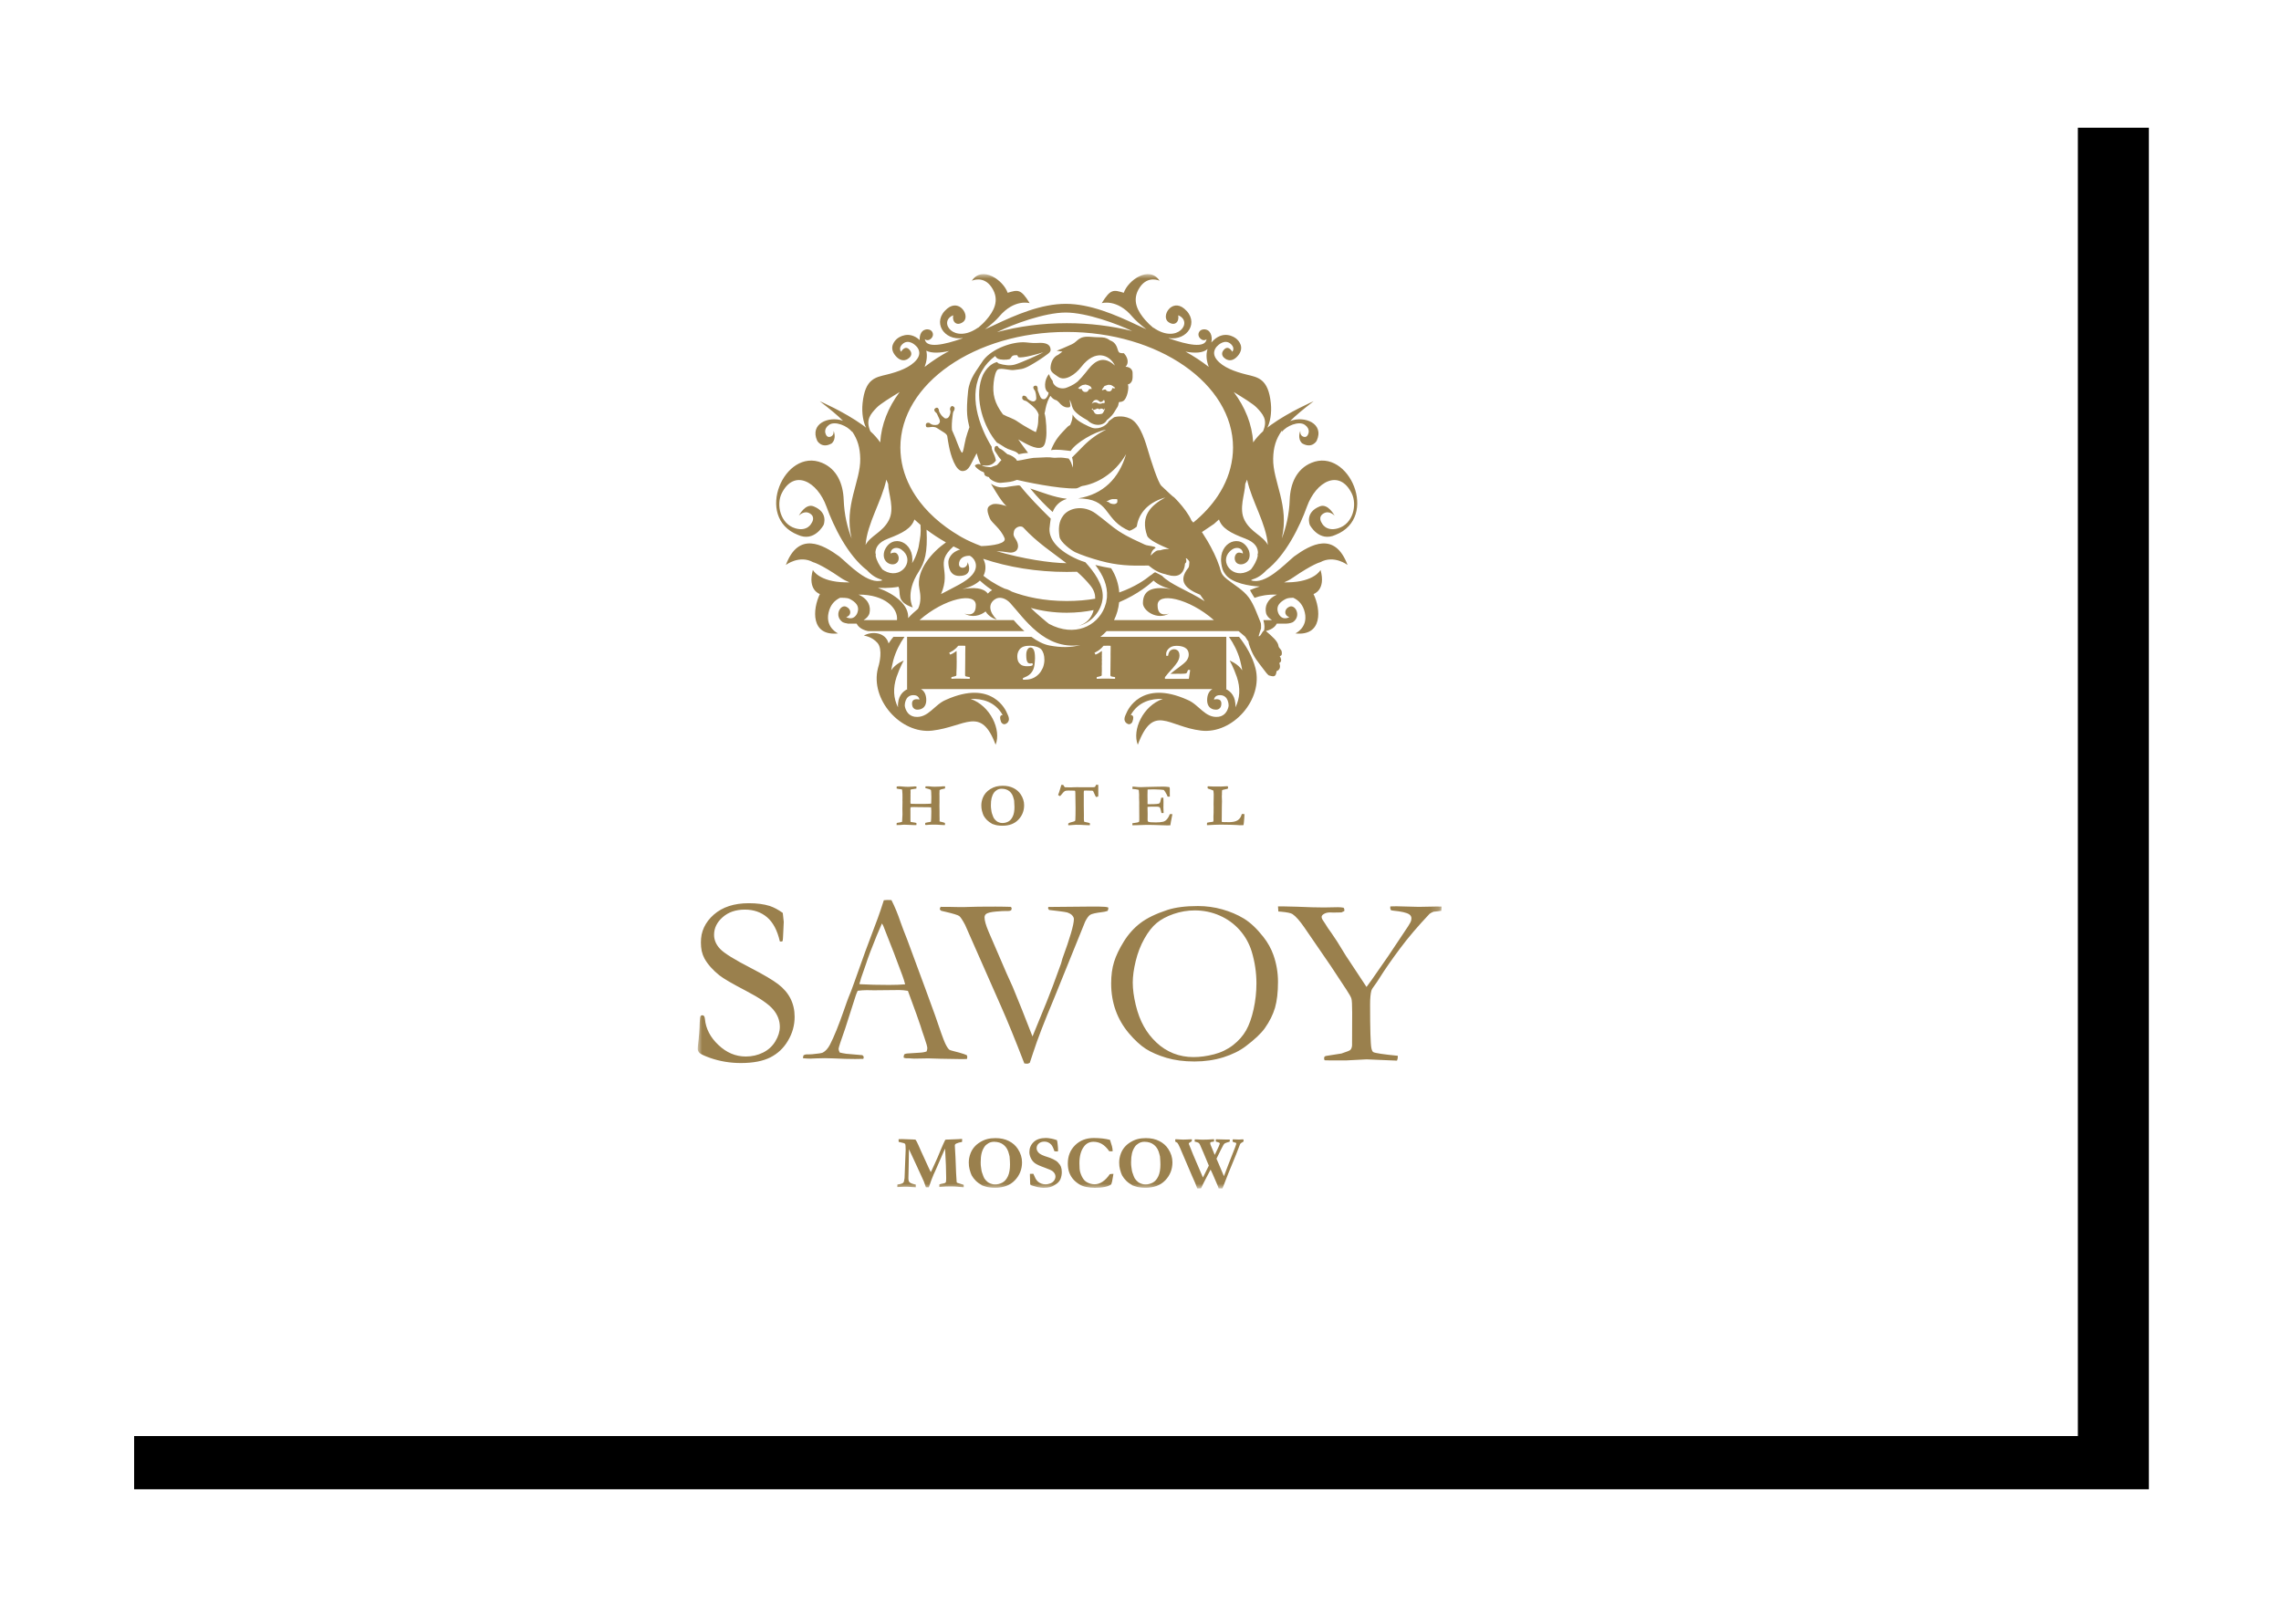 <?xml version="1.0" encoding="UTF-8"?> <svg xmlns="http://www.w3.org/2000/svg" xmlns:xlink="http://www.w3.org/1999/xlink" width="257px" height="183px" viewBox="0 0 257 183"> <!-- Generator: Sketch 52.2 (67145) - http://www.bohemiancoding.com/sketch --> <title>Group</title> <desc>Created with Sketch.</desc> <defs> <rect id="path-1" x="0.113" y="0.391" width="227" height="153.416"></rect> <filter x="-8.1%" y="-13.4%" width="123.3%" height="134.5%" filterUnits="objectBoundingBox" id="filter-2"> <feOffset dx="8" dy="6" in="SourceAlpha" result="shadowOffsetOuter1"></feOffset> <feGaussianBlur stdDeviation="7.5" in="shadowOffsetOuter1" result="shadowBlurOuter1"></feGaussianBlur> <feColorMatrix values="0 0 0 0 0.19 0 0 0 0 0.175 0 0 0 0 0.111 0 0 0 0.038 0" type="matrix" in="shadowBlurOuter1"></feColorMatrix> </filter> <polygon id="path-3" points="0 1.45570295e-05 83.815 1.45570295e-05 83.815 103.024 0 103.024"></polygon> </defs> <g id="Page-1" stroke="none" stroke-width="1" fill="none" fill-rule="evenodd"> <g id="slide-04" transform="translate(-405, -474)"> <g id="Участники"> <g id="Savoy" transform="translate(131, 177)"> <g id="Group-10" transform="translate(0, 9)"> <g id="Group" transform="translate(281, 296)"> <g id="Rectangle" fill-rule="nonzero"> <use fill="black" fill-opacity="1" filter="url(#filter-2)" xlink:href="#path-1"></use> <use fill="#FFFFFF" xlink:href="#path-1"></use> </g> <g id="Group-3" transform="translate(71.613, 22.886)"> <mask id="mask-4" fill="white"> <use xlink:href="#path-3"></use> </mask> <g id="Clip-2"></g> <path d="M62.836,44.388 C63.754,47.921 60.273,51.846 56.727,51.436 C52.985,51 51.344,48.312 49.582,53.03 C48.914,51.344 50.188,48.633 52.393,47.869 C51.122,47.817 49.647,48.15 48.782,49.687 C48.782,49.687 49.288,49.597 48.967,50.458 C48.967,50.458 48.736,50.919 48.327,50.61 C47.842,50.245 48.204,49.704 48.305,49.453 C48.406,49.198 49.952,45.622 55.166,47.962 L55.165,47.963 C56.476,48.48 57.166,50.075 58.682,49.877 C59.704,49.725 59.817,48.642 59.817,48.642 C59.817,48.642 59.859,47.454 58.857,47.438 C58.201,47.426 58.169,47.941 58.169,47.941 C58.169,47.941 59.044,47.678 58.997,48.448 C58.95,49.22 58.244,49.063 58.244,49.063 C58.244,49.063 57.299,49.035 57.403,47.809 C57.452,47.229 57.707,46.918 57.997,46.753 L25.149,46.753 C25.438,46.918 25.693,47.229 25.742,47.809 C25.844,49.035 24.901,49.063 24.901,49.063 C24.901,49.063 24.195,49.22 24.148,48.448 C24.101,47.678 24.976,47.941 24.976,47.941 C24.976,47.941 24.944,47.426 24.287,47.438 C23.286,47.454 23.328,48.642 23.328,48.642 C23.328,48.642 23.44,49.725 24.462,49.877 C25.979,50.075 26.668,48.48 27.98,47.963 L27.979,47.962 C33.192,45.622 34.739,49.198 34.84,49.453 C34.941,49.704 35.303,50.245 34.818,50.61 C34.409,50.919 34.178,50.458 34.178,50.458 C33.856,49.597 34.361,49.687 34.361,49.687 C33.498,48.151 32.024,47.816 30.754,47.869 C32.959,48.633 34.231,51.344 33.563,53.03 C31.907,48.597 30.156,51 26.419,51.436 C22.873,51.846 19.391,47.92 20.309,44.388 C20.347,44.245 20.385,44.104 20.426,43.971 L20.422,43.973 C20.422,43.973 20.888,42.276 20.249,41.551 C19.601,40.814 18.711,40.731 18.711,40.731 C19.688,40.18 21.192,40.384 21.503,41.612 C21.694,41.314 21.883,41.068 22.047,40.871 L23.293,40.871 C22.746,41.655 22.306,42.535 22.038,43.501 C21.938,43.903 21.859,44.285 21.794,44.643 C22.282,43.889 23.212,43.541 23.212,43.541 C23.212,43.541 22.78,44.29 22.406,45.383 C21.977,46.646 22.051,47.804 22.565,48.81 C22.497,47.557 23.118,46.998 23.646,46.753 L23.588,46.753 L23.588,40.871 L37.599,40.871 C38.23,41.333 38.935,41.717 39.651,41.85 C40.834,42.072 42.02,42.101 43.111,41.791 C39.085,42.395 36.748,38.745 35.224,37.079 C34.707,36.513 34.024,36.31 33.543,36.606 C32.65,37.146 32.865,38.121 33.688,38.917 C33.433,38.872 32.763,38.578 32.436,38.007 C31.85,38.485 30.895,38.749 30.05,38.245 C30.05,38.245 31.33,38.772 31.33,37.354 C31.425,35.758 27.803,36.505 24.989,38.984 L35.596,38.984 C35.879,39.314 36.299,39.771 36.808,40.227 L23.781,40.227 L22.618,40.227 L19.199,40.227 C18.3,40.044 17.992,39.567 17.902,39.38 L17.328,39.38 C17.229,39.384 17.131,39.384 17.038,39.38 L16.877,39.38 L16.877,39.366 C16.687,39.342 16.504,39.296 16.344,39.225 C15.306,38.52 16.083,37.13 16.757,37.493 C17.313,37.742 17.361,38.455 16.729,38.645 C16.729,38.645 17.466,39.119 17.931,38.295 C18.354,37.397 17.72,36.911 17.149,36.609 C16.807,36.428 16.269,36.484 16.048,36.465 C15.441,36.748 14.94,37.247 14.74,38.147 C14.362,39.844 15.812,40.484 15.812,40.484 C12.721,40.816 12.924,37.778 13.764,36.047 C13.764,36.047 12.333,35.623 12.973,33.331 C12.973,33.331 13.64,34.679 16.652,34.731 C16.797,34.729 16.942,34.73 17.089,34.732 C16.739,34.588 16.406,34.416 16.101,34.208 C13.799,32.632 13.002,32.461 13.002,32.461 C11.447,31.607 9.93,32.77 9.93,32.77 C11.359,28.953 14.067,30.446 15.958,31.817 C17.067,32.742 19.207,35.063 20.815,34.498 C20.749,34.464 20.687,34.428 20.624,34.392 C20.106,34.248 19.572,33.91 19.078,33.371 C16.907,31.709 15.311,28.439 14.507,26.203 C13.481,23.351 10.84,21.916 9.456,24.712 C8.837,25.965 9.28,28.15 11.019,28.648 C12.396,29.041 12.831,28.043 12.831,28.043 C12.831,28.043 13.32,27.387 12.642,26.971 C11.979,26.563 11.387,27.224 11.387,27.224 C11.387,27.224 12.121,25.792 13.057,26.168 C14.78,26.86 14.179,28.266 14.179,28.266 C14.179,28.266 13.148,30.251 11.276,29.376 C6.326,27.423 9.77,19.501 14.004,21.263 C15.674,21.957 16.378,23.597 16.446,25.425 C16.511,27.141 16.872,28.602 17.35,29.82 L17.332,29.754 C16.459,26.095 18.368,23.318 18.31,20.789 C18.284,19.567 18.027,18.635 17.374,17.695 L17.383,17.782 C16.886,17.1 15.456,16.503 14.791,16.988 C14.127,17.47 14.424,18.022 14.424,18.022 C14.424,18.022 14.546,18.474 14.976,18.316 C15.394,18.16 15.306,17.657 15.306,17.657 C15.306,17.657 15.693,18.496 15.105,19.067 C13.982,19.72 13.465,18.783 13.465,18.783 C12.588,16.866 14.742,15.964 16.364,16.52 C15.705,15.869 14.847,15.164 13.744,14.319 C13.744,14.319 16.493,15.502 18.574,17.002 C18.713,17.101 18.841,17.2 18.968,17.301 C18.668,16.731 18.454,15.694 18.573,14.546 C18.859,11.763 20.036,11.63 21.313,11.317 C22.592,11.004 23.972,10.511 24.663,9.643 C25.387,8.733 24.577,8.077 24.577,8.077 C24.577,8.077 23.765,7.209 23.046,7.904 C22.573,8.362 22.914,8.746 22.914,8.746 C22.914,8.746 23.348,7.942 23.859,8.52 C24.372,9.099 23.76,9.488 23.76,9.488 C23.76,9.488 23.073,10.135 22.28,9.196 C21.486,8.255 22.199,7.508 22.433,7.301 C22.653,7.106 23.801,6.32 25.012,7.432 C24.966,6.801 25.247,6.189 25.92,6.226 C26.112,6.234 26.341,6.338 26.426,6.521 C26.74,7.06 26.027,7.705 25.585,7.33 C25.731,8.408 27.798,7.953 29.777,7.255 L29.875,7.203 C27.734,7.543 26.332,5.359 28.105,3.889 C29.528,2.71 30.768,4.783 29.882,5.405 C29.182,5.895 28.646,5.406 28.782,4.64 C27.044,5.348 28.852,7.941 31.569,6.039 L31.588,6.051 C31.938,5.761 32.256,5.458 32.517,5.152 C33.269,4.274 34.131,2.979 33.101,1.47 C32.179,0.118 30.885,0.746 30.885,0.746 C32.051,-1.009 34.443,0.7 34.92,2.104 C36.068,1.759 36.406,1.642 37.403,3.275 C37.403,3.275 35.674,2.738 33.944,4.807 C33.649,5.158 33.078,5.681 32.37,6.216 C32.889,5.986 33.265,5.806 33.394,5.746 C35.837,4.587 38.706,3.349 41.46,3.349 C44.214,3.349 47.083,4.587 49.526,5.746 L49.528,5.746 C49.655,5.806 50.029,5.986 50.549,6.216 C49.842,5.681 49.271,5.158 48.976,4.807 C47.246,2.738 45.518,3.275 45.518,3.275 C46.515,1.642 46.853,1.759 48.001,2.104 C48.48,0.7 50.869,-1.009 52.036,0.746 C52.036,0.746 50.741,0.118 49.819,1.47 C48.791,2.979 49.653,4.274 50.403,5.152 C50.665,5.458 50.98,5.761 51.332,6.053 L51.351,6.039 C54.068,7.941 55.877,5.348 54.139,4.64 C54.273,5.406 53.738,5.895 53.037,5.405 C52.151,4.783 53.394,2.71 54.814,3.889 C56.587,5.359 55.185,7.546 53.044,7.203 L53.142,7.255 C55.12,7.951 57.189,8.408 57.335,7.33 C56.893,7.705 56.183,7.06 56.493,6.521 C56.579,6.338 56.811,6.234 57.001,6.226 C57.764,6.186 58.023,6.982 57.872,7.689 L57.868,7.704 C59.173,6.202 60.475,7.092 60.71,7.301 C60.946,7.508 61.659,8.255 60.864,9.196 C60.072,10.135 59.385,9.488 59.385,9.488 C59.385,9.488 58.773,9.099 59.285,8.52 C59.796,7.942 60.23,8.746 60.23,8.746 C60.23,8.746 60.571,8.362 60.099,7.904 C59.379,7.209 58.568,8.077 58.568,8.077 C58.568,8.077 57.758,8.733 58.481,9.643 C59.173,10.511 60.552,11.004 61.83,11.317 C63.109,11.63 64.286,11.763 64.572,14.546 C64.691,15.694 64.476,16.733 64.176,17.302 C64.302,17.202 64.431,17.101 64.57,17.002 C66.651,15.502 69.401,14.319 69.401,14.319 C68.279,15.177 67.411,15.894 66.748,16.553 C68.378,15.934 70.629,16.831 69.737,18.783 C69.737,18.783 69.22,19.72 68.097,19.067 C67.509,18.496 67.896,17.657 67.896,17.657 C67.896,17.657 67.807,18.16 68.226,18.316 C68.655,18.474 68.778,18.022 68.778,18.022 C68.778,18.022 69.076,17.47 68.411,16.988 C67.748,16.503 66.315,17.1 65.819,17.782 L65.839,17.601 C65.136,18.572 64.862,19.527 64.835,20.789 C64.777,23.318 66.686,26.095 65.813,29.754 L65.797,29.812 C66.273,28.595 66.635,27.138 66.699,25.425 C66.767,23.597 67.471,21.957 69.141,21.263 C73.374,19.501 76.819,27.423 71.87,29.376 C69.996,30.251 68.965,28.266 68.965,28.266 C68.965,28.266 68.365,26.86 70.088,26.168 C71.024,25.792 71.758,27.224 71.758,27.224 C71.758,27.224 71.165,26.563 70.503,26.971 C69.825,27.387 70.313,28.043 70.313,28.043 C70.313,28.043 70.749,29.041 72.125,28.648 C73.865,28.15 74.308,25.965 73.689,24.712 C72.305,21.916 69.664,23.351 68.637,26.203 C67.834,28.439 66.236,31.71 64.067,33.372 C63.573,33.91 63.039,34.248 62.521,34.39 C62.458,34.427 62.396,34.464 62.33,34.498 C63.938,35.063 66.076,32.742 67.187,31.817 C69.078,30.446 71.784,28.953 73.215,32.77 C73.215,32.77 71.698,31.607 70.143,32.461 C70.143,32.461 69.344,32.632 67.044,34.208 C66.729,34.425 66.401,34.596 66.071,34.732 C66.214,34.73 66.353,34.729 66.493,34.731 C69.505,34.679 70.172,33.331 70.172,33.331 C70.811,35.623 69.381,36.047 69.381,36.047 C70.221,37.778 70.424,40.816 67.333,40.484 C67.333,40.484 68.783,39.844 68.404,38.147 C68.207,37.25 67.709,36.751 67.105,36.47 C66.846,36.47 66.488,36.477 66.237,36.609 C65.665,36.911 65.031,37.397 65.457,38.295 C65.92,39.119 66.657,38.645 66.657,38.645 C66.026,38.455 66.073,37.742 66.628,37.493 C67.302,37.13 68.08,38.52 67.044,39.225 C66.757,39.351 66.414,39.399 66.06,39.38 L65.241,39.38 C65.156,39.56 64.861,40.017 64.019,40.211 L64.046,40.243 C64.662,40.771 65.382,41.372 65.434,41.896 C65.458,42.137 65.762,42.292 65.794,42.517 C65.841,42.813 65.827,42.997 65.573,43.043 C65.802,43.424 65.787,43.682 65.523,43.817 C65.698,44.279 65.595,44.587 65.217,44.739 C65.137,45.469 64.856,45.348 64.345,45.216 C64.166,45.081 64.02,44.885 63.78,44.565 C63.11,43.659 62.658,43.23 62.224,42.036 C62.056,41.577 62.029,41.387 62.059,41.397 C61.925,41.285 61.793,40.984 61.664,40.837 L60.94,40.227 L60.471,40.227 L59.364,40.227 L46.065,40.227 C45.852,40.463 45.616,40.679 45.361,40.871 L59.556,40.871 L59.556,46.753 L59.5,46.753 C60.028,46.998 60.648,47.557 60.58,48.81 C61.092,47.803 61.168,46.646 60.738,45.383 C60.365,44.29 59.932,43.541 59.932,43.541 C59.932,43.541 60.864,43.891 61.353,44.646 C61.289,44.286 61.207,43.904 61.107,43.501 C60.839,42.533 60.399,41.656 59.852,40.871 L60.991,40.871 C61.812,41.911 62.502,43.105 62.836,44.388 Z M29.351,41.876 C29.361,41.876 29.425,41.87 29.543,41.87 L29.965,41.872 L30.143,41.876 C30.151,41.935 30.156,41.98 30.156,42.01 C30.156,42.019 30.156,42.047 30.152,42.096 C30.151,42.124 30.148,42.225 30.147,42.401 L30.141,42.828 L30.143,43.099 L30.124,45.015 L30.124,45.178 C30.124,45.234 30.137,45.275 30.164,45.3 C30.19,45.325 30.261,45.346 30.376,45.363 C30.422,45.369 30.513,45.383 30.65,45.408 C30.653,45.428 30.655,45.444 30.655,45.463 C30.655,45.481 30.653,45.527 30.65,45.598 L30.527,45.598 C29.887,45.598 29.225,45.548 28.584,45.598 C28.58,45.557 28.579,45.525 28.579,45.502 C28.579,45.481 28.58,45.449 28.584,45.408 C28.659,45.387 28.748,45.366 28.849,45.345 C28.985,45.316 29.072,45.288 29.103,45.262 C29.134,45.235 29.149,45.198 29.149,45.153 L29.145,44.958 C29.193,44.138 29.18,43.281 29.166,42.458 C29.03,42.558 28.877,42.659 28.703,42.758 C28.685,42.77 28.6,42.809 28.448,42.874 C28.387,42.784 28.348,42.716 28.332,42.67 C28.533,42.567 28.669,42.489 28.74,42.44 C28.859,42.357 28.988,42.252 29.127,42.127 C29.185,42.073 29.259,41.988 29.351,41.876 Z M36.671,45.697 C36.642,45.662 36.626,45.626 36.626,45.592 C36.626,45.561 36.636,45.534 36.656,45.516 C36.664,45.503 36.72,45.476 36.819,45.438 C37.017,45.364 37.186,45.272 37.328,45.165 C37.471,45.057 37.59,44.93 37.685,44.776 C37.783,44.623 37.852,44.459 37.892,44.283 C37.933,44.104 37.955,43.966 37.958,43.863 C37.959,43.829 37.97,43.747 37.984,43.616 C37.996,43.52 38.002,43.404 38.002,43.267 C38.002,42.784 37.943,42.453 37.826,42.274 C37.737,42.138 37.627,42.071 37.496,42.071 C37.375,42.071 37.271,42.129 37.186,42.245 C37.07,42.402 37.013,42.625 37.013,42.918 C37.013,43.096 37.024,43.264 37.047,43.422 C37.064,43.527 37.097,43.622 37.149,43.709 C37.185,43.767 37.215,43.803 37.246,43.819 C37.319,43.856 37.393,43.874 37.467,43.874 C37.513,43.874 37.563,43.866 37.615,43.851 L37.658,43.844 C37.68,43.844 37.701,43.853 37.719,43.876 C37.739,43.898 37.749,43.93 37.749,43.972 C37.749,44.044 37.719,44.09 37.662,44.11 C37.354,44.227 36.697,44.213 36.439,44.023 C36.331,43.941 36.245,43.861 36.188,43.78 C36.13,43.696 36.086,43.603 36.057,43.496 C36.021,43.358 36.005,43.215 36.005,43.074 C36.005,42.849 36.055,42.639 36.158,42.447 C36.424,41.939 36.941,41.87 37.472,41.87 C37.834,41.87 38.463,42.007 38.701,42.28 C38.941,42.556 39.06,42.952 39.06,43.47 C39.06,43.727 39.011,43.999 38.914,44.29 C38.889,44.361 38.819,44.496 38.706,44.693 C38.593,44.891 38.439,45.072 38.244,45.232 C37.819,45.591 37.332,45.703 36.78,45.703 C36.755,45.703 36.72,45.701 36.671,45.697 Z M45.724,41.876 C45.735,41.876 46.127,41.868 46.246,41.87 L46.335,41.872 L46.516,41.876 C46.523,41.935 46.526,41.98 46.526,42.01 C46.526,42.019 46.526,42.047 46.523,42.096 C46.523,42.124 46.522,42.225 46.52,42.401 L46.513,42.828 L46.516,43.099 L46.496,45.015 L46.496,45.178 C46.496,45.234 46.508,45.275 46.536,45.3 C46.562,45.325 46.633,45.346 46.748,45.363 C46.795,45.369 46.885,45.383 47.021,45.408 C47.025,45.428 47.027,45.444 47.027,45.463 C47.027,45.481 47.025,45.527 47.021,45.598 L46.9,45.598 C46.816,45.598 46.694,45.596 46.536,45.587 C46.439,45.581 46.373,45.578 46.335,45.578 C45.898,45.578 45.402,45.564 44.956,45.598 C44.95,45.557 44.95,45.525 44.95,45.502 C44.95,45.481 44.95,45.449 44.956,45.408 C45.032,45.387 45.12,45.366 45.221,45.345 C45.358,45.316 45.442,45.288 45.476,45.262 C45.506,45.235 45.522,45.198 45.522,45.153 L45.518,44.958 L45.53,44.749 L45.529,44.316 L45.525,44.207 C45.525,44.192 45.526,44.135 45.53,44.036 C45.535,43.985 45.537,43.941 45.537,43.901 C45.537,43.875 45.534,43.799 45.529,43.67 L45.539,43.507 C45.531,43.384 45.529,43.312 45.529,43.289 C45.529,43.26 45.529,43.232 45.53,43.204 L45.537,43.133 L45.529,42.939 L45.537,42.853 C45.539,42.813 45.539,42.758 45.539,42.693 C45.539,42.629 45.539,42.55 45.537,42.458 C45.402,42.558 45.247,42.659 45.076,42.758 C45.056,42.77 44.972,42.809 44.82,42.874 C44.759,42.784 44.722,42.716 44.703,42.67 C44.903,42.567 45.041,42.489 45.111,42.44 C45.232,42.357 45.361,42.252 45.498,42.127 C45.557,42.073 45.633,41.988 45.724,41.876 Z M55.337,45.606 C54.5,45.606 53.662,45.596 52.824,45.606 L52.641,45.606 L52.641,45.415 C52.91,45.073 53.112,44.836 53.247,44.698 C53.382,44.564 53.576,44.34 53.824,44.025 C54,43.808 54.118,43.616 54.185,43.445 C54.25,43.275 54.282,43.128 54.282,43.003 C54.282,42.862 54.262,42.737 54.222,42.625 C54.181,42.513 54.11,42.425 54.007,42.361 C53.904,42.297 53.789,42.265 53.671,42.265 C53.545,42.265 53.435,42.295 53.337,42.356 C53.238,42.415 53.168,42.492 53.12,42.584 C53.051,42.719 53.008,42.86 52.994,43.008 L52.786,43.008 C52.78,42.924 52.778,42.856 52.778,42.801 C52.778,42.616 52.848,42.442 52.989,42.274 C53.211,42.011 53.521,41.881 53.92,41.881 C54.6,41.881 55.322,42.072 55.322,42.874 C55.322,42.989 55.304,43.095 55.267,43.196 C55.218,43.333 55.154,43.451 55.082,43.549 C54.79,43.952 53.701,44.633 53.264,45.033 L53.576,45.039 L54.094,45.028 L54.397,45.033 C54.555,45.035 54.992,45.015 55.043,44.982 C55.095,44.949 55.143,44.867 55.186,44.739 C55.196,44.711 55.212,44.665 55.238,44.603 L55.425,44.591 L55.463,44.603 C55.47,44.621 55.476,44.634 55.476,44.646 C55.476,44.678 55.47,44.716 55.463,44.761 C55.453,44.806 55.442,44.881 55.429,44.984 C55.416,45.088 55.386,45.295 55.337,45.606 Z M18.683,38.984 L22.45,38.984 C22.598,37.672 21.125,36.093 18.115,36.111 C19.284,36.636 19.507,37.493 19.354,38.187 C19.283,38.504 19.03,38.779 18.683,38.984 Z M46.905,38.984 L58.157,38.984 C55.342,36.505 51.72,35.758 51.815,37.354 C51.815,38.772 53.094,38.245 53.094,38.245 C51.765,39.037 50.159,37.93 50.159,37.074 C50.159,35.397 51.548,35.198 53.322,35.491 C52.34,35.244 51.733,34.894 51.356,34.529 C50.961,34.9 49.628,36.06 47.48,36.968 C47.409,37.676 47.213,38.362 46.905,38.984 Z M63.731,38.984 L64.704,38.984 C64.358,38.779 64.102,38.504 64.033,38.187 C63.879,37.494 64.101,36.641 65.26,36.115 L65.253,36.115 C64.25,36.083 63.409,36.226 62.734,36.478 C62.561,36.195 62.366,35.895 62.218,35.605 C62.57,35.45 62.939,35.313 63.321,35.195 C62.145,35.159 60.222,34.794 59.517,33.913 C59.116,33.413 59.065,33.082 58.985,32.561 L58.991,32.569 C58.655,30.149 61.276,29.13 62.111,31.177 C62.57,32.667 60.858,33.124 60.552,32.291 C60.395,31.863 60.628,31.456 60.871,31.393 C61.115,31.332 61.425,31.484 61.425,31.484 C61.394,30.818 60.697,30.692 60.214,31.025 C58.618,32.125 60.04,34.263 61.794,33.573 C62.008,33.489 62.186,33.386 62.338,33.275 C62.677,32.826 62.993,32.289 63.092,31.756 C63.096,31.579 63.076,31.467 63.076,31.467 C63.076,31.467 63.092,31.482 63.121,31.515 C63.159,30.852 62.813,30.224 61.705,29.807 C60.003,29.167 59.057,28.622 58.73,27.644 C58.548,27.816 58.359,27.985 58.164,28.15 L56.805,29.066 L56.857,29.144 L56.866,29.158 C57.044,29.429 57.214,29.7 57.373,29.969 L57.388,29.993 L57.413,30.032 C57.95,30.951 58.455,31.949 58.794,32.972 C58.878,33.236 58.926,33.515 59.06,33.756 L59.063,33.763 L59.085,33.799 L59.088,33.799 L59.11,33.838 L59.113,33.842 L59.137,33.875 L59.143,33.883 L59.173,33.923 L59.189,33.947 L59.204,33.963 L59.211,33.972 C59.251,34.023 59.297,34.071 59.344,34.119 L59.347,34.121 L59.382,34.155 L59.385,34.157 C59.463,34.234 59.549,34.308 59.64,34.381 L59.648,34.388 C60.55,35.102 61.46,35.578 62.11,36.465 L62.111,36.47 L62.113,36.47 L62.118,36.478 L62.119,36.479 C62.667,37.236 63.043,38.345 63.411,39.231 C63.487,39.351 63.47,39.72 63.47,39.914 C63.47,39.949 63.162,40.816 63.199,40.816 C63.456,40.816 63.567,40.276 63.803,40.166 C63.884,39.863 63.874,39.481 63.731,38.984 Z M36.7,7.677 C35.181,7.664 32.876,8.53 32.014,9.941 C31.491,10.792 30.613,11.717 30.46,13.204 C30.2,15.715 30.4,16.326 30.61,17.256 C30.497,17.565 30.299,18.128 30.211,18.484 C30.008,19.28 29.901,20.343 29.726,20.078 C29.387,19.56 29.162,18.659 28.657,17.599 L28.651,17.604 C28.597,17.179 28.639,16.52 28.709,16.037 C28.742,15.808 28.746,15.637 28.787,15.534 C28.83,15.432 28.895,15.381 28.92,15.287 C28.973,15.076 28.943,15.003 28.793,14.905 C28.644,14.807 28.487,14.899 28.435,15.125 C28.383,15.352 28.494,15.291 28.478,15.534 C28.461,15.774 28.31,16.193 28.088,16.242 C27.865,16.293 27.857,16.268 27.678,16.121 C27.498,15.974 27.369,15.814 27.211,15.514 C27.176,15.454 27.193,15.391 27.173,15.31 C27.13,15.134 27.024,14.956 26.775,15.108 C26.428,15.321 26.927,15.681 26.927,15.681 C26.927,15.681 26.992,15.824 27.198,16.266 C27.403,16.71 27.198,16.811 27.11,16.911 C27.022,17.009 26.633,17.05 26.364,16.936 C26.09,16.821 26.183,16.727 25.911,16.753 C25.639,16.781 25.673,17.118 25.758,17.218 C25.843,17.316 26.318,17.223 26.318,17.223 C26.318,17.223 26.702,17.176 26.941,17.334 C27.673,17.818 27.992,17.924 28.111,18.232 C28.137,18.478 28.237,19.035 28.308,19.405 C28.483,20.315 29.037,22.273 29.888,22.189 C30.6,22.119 30.7,21.497 31.422,20.186 C31.543,20.627 31.697,21.053 31.887,21.478 C31.811,21.439 31.738,21.409 31.668,21.4 C31.548,21.386 31.329,21.463 31.247,21.543 C31.141,21.65 31.742,22.164 32.159,22.293 C32.27,22.325 32.29,22.454 32.308,22.57 C32.333,22.733 32.592,22.835 32.804,22.869 C32.93,23.218 33.72,23.559 34.158,23.516 C35.193,23.416 35.302,23.425 35.973,23.184 C36.627,23.348 40.689,24.225 42.605,24.145 C42.878,24.135 43.142,23.899 43.315,23.875 C44.902,23.627 46.967,22.54 48.262,20.286 C47.466,23.015 45.691,24.813 42.864,25.268 C46.445,25.31 45.697,27.391 48.197,28.721 C48.313,28.783 48.466,28.848 48.632,28.92 C49.079,28.797 49.461,28.454 49.461,28.454 C49.638,27.253 50.402,25.826 52.681,25.164 C51.052,26.069 49.848,27.227 50.635,29.475 C50.801,29.954 52.15,30.567 53.134,30.979 C53.079,30.977 53.024,30.975 52.965,30.975 C52.656,30.975 52.377,31.025 52.126,31.115 C51.881,31.117 51.678,31.13 51.511,31.296 C51.511,31.296 51.376,31.386 51.331,31.431 C51.282,31.482 51.13,31.62 51.058,31.694 L51.042,31.693 C51.036,31.607 51.178,31.024 51.58,30.873 C51.562,30.699 51.468,30.774 51.405,30.711 C50.973,30.598 50.594,30.589 50.363,30.475 C49.541,30.079 48.6,29.71 47.441,28.966 C46.697,28.487 45.899,27.745 44.864,26.99 C43.481,25.978 41.869,26.328 41.204,27.177 C40.651,27.878 40.63,28.716 40.762,29.596 C40.857,30.225 42.139,31.157 42.545,31.34 C43.235,31.653 44.298,32.017 45.355,32.305 L45.387,32.312 C47.26,32.821 48.682,32.885 50.803,32.837 C51.398,33.333 52.016,33.678 52.674,33.806 C52.805,33.855 52.935,33.891 53.068,33.915 C53.224,33.972 53.424,34.007 53.677,34.007 C54.663,34.007 54.864,33.134 54.901,32.625 L55.031,32.468 C55.077,32.335 55.031,32.199 55.031,32.109 C55.031,32.109 54.941,32.018 55.031,32.018 C55.121,32.018 55.394,32.335 55.394,32.425 C55.394,32.606 55.359,32.986 55.302,33.057 C53.976,34.681 55.101,35.506 56.61,36.128 L57.117,36.853 C55.206,35.637 53.249,34.977 52.321,33.999 C52.117,33.881 51.868,33.746 51.558,33.6 C51.38,33.607 51.257,33.824 50.949,33.989 L50.949,33.991 C50.444,34.407 49.314,35.223 47.494,35.872 C47.42,34.933 47.128,33.996 46.589,33.157 L46.58,33.141 L46.578,33.14 C46.285,33.093 45.994,33.038 45.701,32.978 L45.699,32.977 C45.39,32.913 45.086,32.846 44.794,32.772 L44.797,32.775 L44.804,32.785 L44.81,32.794 L44.818,32.803 L44.823,32.81 L44.831,32.82 L44.831,32.821 L44.843,32.836 L44.844,32.837 L44.851,32.847 L44.857,32.856 L44.864,32.863 L44.865,32.868 L44.871,32.874 L44.877,32.884 C45.642,33.903 46.208,35.069 46.108,36.396 L46.107,36.415 L46.105,36.436 L46.105,36.445 L46.104,36.458 L46.104,36.462 C46.085,36.63 46.055,36.795 46.022,36.959 L46.021,36.962 L46.017,36.981 L45.991,37.087 L45.991,37.088 L45.988,37.098 L45.988,37.099 C45.947,37.25 45.899,37.398 45.843,37.541 L45.839,37.551 L45.84,37.551 C45.011,39.657 42.463,40.939 39.587,39.415 C39.463,39.348 38.004,38.105 37.519,37.611 C38.708,37.94 40.062,38.154 41.573,38.154 C42.667,38.154 43.679,38.041 44.606,37.855 C44.444,38.505 44.039,39.197 43.179,39.531 C43.09,39.564 43.004,39.596 42.917,39.625 C44.341,39.315 45.489,37.962 45.622,36.522 L45.622,36.52 L45.622,36.512 L45.623,36.506 L45.625,36.499 L45.625,36.498 L45.627,36.486 L45.627,36.478 L45.628,36.466 L45.628,36.462 L45.628,36.458 L45.628,36.451 L45.629,36.444 L45.629,36.435 L45.63,36.428 L45.63,36.427 C45.713,34.947 44.611,33.487 43.672,32.462 C43.354,32.363 43.077,32.26 42.846,32.162 C40.553,31.163 39.429,29.808 39.66,28.422 C39.686,28.261 39.701,27.936 39.774,27.552 C38.586,26.377 37.282,25.066 36.322,23.843 C36.261,23.828 36.197,23.815 36.134,23.801 C35.713,23.862 35.357,23.885 35.071,23.943 C34.227,24.122 33.725,24.05 33.033,23.616 C33.207,23.908 33.393,24.211 33.584,24.525 C34.59,26.163 34.86,26.157 34.86,26.157 C34.86,26.157 33.659,25.737 33.174,25.953 C32.709,26.157 32.404,26.342 32.913,27.533 C33.124,28.038 34.131,28.661 34.567,29.745 C34.811,30.345 33.317,30.6 31.951,30.646 C31.143,30.345 30.391,30.009 29.752,29.649 L29.522,29.516 C27.42,28.289 25.711,26.744 24.546,24.989 L24.546,24.986 C23.674,23.672 23.11,22.241 22.912,20.736 L22.904,20.662 C22.858,20.294 22.832,19.92 22.832,19.542 C22.832,12.349 31.225,6.516 41.573,6.516 C51.92,6.516 60.313,12.349 60.313,19.542 C60.313,19.918 60.287,20.294 60.241,20.662 L60.231,20.736 C60.034,22.241 59.471,23.672 58.598,24.986 L58.598,24.988 C57.875,26.077 56.942,27.088 55.836,27.991 C55.768,27.918 55.7,27.849 55.639,27.78 C54.993,26.293 53.118,24.61 53.583,25.075 C54.048,25.541 52.626,24.242 52.241,23.856 C51.852,23.469 51.077,21.051 50.673,19.671 C50.268,18.291 49.681,16.727 48.722,16.281 C47.762,15.834 46.916,16.128 46.916,16.128 L46.32,16.561 C46.008,17.198 44.945,17.604 44.237,17.234 C44.177,17.202 44.124,17.182 44.073,17.169 C43.23,16.779 42.52,16.378 42.241,15.818 C42.211,16.384 42.167,16.531 41.956,17.011 C41.833,17.075 41.723,17.145 41.658,17.212 C40.801,18.105 40.309,18.572 39.797,19.834 C40.461,19.71 41.345,19.856 42.014,19.927 C42.639,18.965 44.709,17.768 46.02,17.519 C45.062,17.989 44.234,18.583 43.479,19.339 C43.407,19.41 42.536,20.307 42.169,20.661 C42.183,20.694 42.195,20.73 42.206,20.769 C42.301,21.09 42.287,21.616 42.274,21.804 C42.118,21.358 42.039,21.07 41.804,20.801 L41.809,20.782 C41.51,20.738 40.999,20.648 40.663,20.677 C39.881,20.744 40.023,20.626 39.302,20.639 L37.829,20.705 C37.142,20.789 36.662,20.945 35.972,21.031 C35.886,20.777 35.401,20.421 34.885,20.29 C34.513,19.967 34.338,19.791 34.01,19.648 C33.876,19.588 33.893,19.475 33.768,19.368 C33.625,19.327 33.356,19.38 33.457,19.894 C33.608,20.087 33.781,20.417 33.933,20.613 C34.082,20.807 34.066,20.769 34.216,20.962 C34.015,21.138 33.905,21.338 33.704,21.515 C33.473,21.597 33.246,21.677 33.018,21.761 C32.739,21.728 32.487,21.733 32.206,21.64 C32.139,21.618 32.067,21.579 31.992,21.538 C32.668,21.617 33.172,21.6 33.597,21.005 C33.518,20.667 33.491,20.559 33.409,20.382 C33.213,19.95 33.09,19.685 33.121,19.457 C31.674,17.093 30.415,13.513 32.068,10.83 C32.405,10.235 32.901,9.687 33.512,9.229 C33.673,9.431 33.706,9.546 34.094,9.612 C34.508,9.685 35.215,9.639 35.2,9.514 L35.231,9.506 C35.451,9.133 35.567,9.133 36.002,9.139 L36.047,9.225 L36.108,9.351 C36.572,9.523 38.512,8.945 38.941,8.799 C38.681,8.972 36.456,9.982 35.738,10.188 C35.144,10.358 34.508,10.255 33.913,10.071 C33.855,10.053 33.756,9.953 33.731,9.905 C33.069,10.056 32.52,10.611 32.148,11.332 L32.145,11.34 C32.086,11.47 32.033,11.601 31.989,11.733 C31.182,14.113 32.198,17.219 33.711,18.988 C34.041,19.118 34.555,19.545 34.953,19.701 C35.58,19.946 35.862,19.951 36.166,20.294 C36.528,20.208 36.887,20.161 37.221,20.142 C36.804,19.594 36.376,19.018 36.111,18.623 C36.967,19.108 38.094,19.789 38.746,19.529 C39.04,19.412 39.155,19.1 39.247,18.486 C39.349,17.815 39.257,16.356 39.097,15.741 L39.069,15.739 C39.176,15.365 39.182,14.95 39.44,14.294 C39.544,14.033 39.712,13.756 39.712,13.756 L39.757,13.728 C39.891,13.944 40.114,14.144 40.451,14.231 L40.467,14.245 C40.542,14.312 40.614,14.375 40.684,14.429 C41.177,15.05 41.607,15.056 41.894,15.002 C42.037,14.84 41.965,14.794 41.973,14.702 C41.981,14.603 41.869,14.119 41.936,14.208 C42.001,14.294 42.052,14.548 42.096,14.608 C42.098,14.61 42.147,14.785 42.19,14.943 C42.274,15.157 42.363,15.618 43.925,16.479 C44.65,17.208 45.772,17.101 46.086,16.458 C46.067,16.475 46.644,16.047 46.918,15.575 C47.371,14.798 47.331,15.036 47.44,14.49 C47.498,14.317 47.561,14.494 47.93,14.303 C48.374,14.07 48.63,12.789 48.464,12.42 C48.584,12.425 48.817,12.289 48.921,12.041 C49.025,11.795 49,11.437 48.995,11.126 C48.985,10.501 48.306,10.429 48.217,10.439 C48.13,10.451 48.466,10.304 48.438,9.795 C48.409,9.287 48.011,8.914 48.011,8.914 C47.847,8.924 47.558,8.9 47.473,8.814 C47.405,8.745 47.332,8.564 47.308,8.464 C47.17,7.95 46.897,7.613 46.454,7.468 C46.454,7.468 46.199,7.25 45.849,7.167 C45.502,7.086 45.033,7.139 44.326,7.071 C42.864,6.933 42.876,7.571 42.157,7.903 C41.439,8.234 40.745,8.525 40.418,8.646 C40.487,8.626 40.532,8.648 40.605,8.661 C40.716,8.682 40.889,8.712 41.094,8.733 L40.574,9.122 L40.557,9.113 C40.096,9.34 39.804,9.83 39.751,10.506 C39.711,11.029 40.114,11.213 40.618,11.574 C41.371,12.112 42.532,11.339 43.233,10.43 C44.746,8.471 46.385,9.03 47.006,10.306 C45.409,8.82 44.346,10.28 43.744,11.053 C43.44,11.442 43.085,11.831 42.769,12.14 L42.771,12.128 C42.225,12.569 41.749,12.711 41.583,12.786 C41.12,12.993 40.313,12.863 40.029,12.233 C40.021,12.15 40.002,12.071 39.975,12.002 C39.785,11.763 39.674,11.573 39.583,11.271 C39.038,11.841 38.953,13.079 39.524,13.338 C39.522,13.392 39.525,13.459 39.481,13.586 C39.388,13.859 39.174,14.096 39.049,14.087 C38.923,14.079 38.719,14.153 38.542,13.694 C38.366,13.234 38.307,13.087 38.307,13.087 C38.307,13.087 38.376,12.48 38.002,12.574 C37.738,12.642 37.794,12.844 37.891,12.999 C37.934,13.069 37.986,13.103 38.009,13.17 C38.117,13.496 38.125,13.637 38.139,13.883 C38.151,14.128 38.133,14.184 37.955,14.306 C37.777,14.429 37.388,14.239 37.209,14.08 C37.028,13.922 37.142,13.884 36.952,13.761 C36.76,13.638 36.594,13.684 36.567,13.859 C36.54,14.034 36.572,14.109 36.754,14.22 C36.837,14.268 36.914,14.259 37.011,14.302 C37.108,14.343 37.232,14.462 37.41,14.602 C37.736,14.85 38.288,15.316 38.412,15.846 C38.312,16.491 38.464,16.809 38.099,17.805 C38.091,17.83 36.723,17.1 36.126,16.673 C35.485,16.212 35.054,16.173 34.39,15.807 C33.423,14.513 33.199,13.516 33.345,12.194 C33.413,11.572 33.581,10.827 33.862,10.719 C34.274,10.558 35.213,10.873 35.627,10.805 C36.325,10.695 36.567,10.797 37.542,10.239 C38.263,9.825 38.767,9.494 39.351,9.061 C39.571,8.898 39.764,8.763 39.759,8.522 C39.75,7.885 39.16,7.69 38.293,7.756 C37.664,7.802 37.103,7.679 36.7,7.677 Z M45.822,15.318 C45.68,15.618 45.749,15.502 45.628,15.665 C45.575,15.739 45.477,15.762 45.291,15.78 C45.06,15.798 44.869,15.826 44.726,15.652 C44.623,15.524 44.656,15.485 44.519,15.328 C44.51,15.32 44.505,15.314 44.497,15.305 C44.436,15.271 44.387,15.239 44.39,15.229 C44.39,15.223 44.395,15.206 44.395,15.203 C44.397,15.189 44.437,15.18 44.441,15.163 C44.442,15.158 44.468,15.135 44.468,15.135 C44.468,15.135 44.484,15.135 44.492,15.141 C44.499,15.147 44.507,15.17 44.508,15.173 C44.516,15.2 44.508,15.232 44.536,15.26 C44.553,15.274 44.575,15.291 44.599,15.309 C44.649,15.301 44.7,15.278 44.733,15.265 C44.821,15.251 44.891,15.198 44.948,15.176 C45.006,15.153 45.053,15.135 45.102,15.147 C45.161,15.161 45.163,15.186 45.266,15.243 C45.322,15.177 45.381,15.159 45.44,15.147 C45.502,15.138 45.539,15.159 45.677,15.21 C45.711,15.242 45.725,15.297 45.791,15.291 C45.795,15.284 45.8,15.276 45.801,15.265 C45.803,15.247 45.815,15.198 45.821,15.186 C45.826,15.173 45.841,15.139 45.846,15.139 C45.867,15.139 45.879,15.15 45.879,15.168 C45.879,15.173 45.893,15.212 45.89,15.217 C45.874,15.236 45.853,15.287 45.822,15.318 Z M45.772,14.168 C45.884,14.318 45.892,14.484 45.762,14.575 C45.686,14.438 45.583,14.575 45.429,14.597 C45.347,14.608 45.166,14.608 45.108,14.561 C44.975,14.438 44.526,14.39 44.41,14.626 L44.416,14.574 L44.417,14.572 C44.49,14.404 44.609,14.225 44.797,14.181 L44.799,14.18 C45.287,14.065 45.24,14.764 45.772,14.168 Z M44.387,12.953 C44.359,12.956 44.311,12.952 44.225,12.935 C44.177,12.963 44.166,12.956 44.075,12.971 C44.074,13.058 43.95,13.198 43.882,13.248 C43.738,13.303 43.529,13.295 43.429,13.208 C43.328,13.119 43.287,13.068 43.253,12.921 L43.085,12.948 C42.975,12.977 42.982,12.85 42.832,12.844 C43.073,12.721 43.189,12.482 43.555,12.469 C43.602,12.448 43.655,12.442 43.706,12.442 L44.04,12.535 C44.075,12.571 44.152,12.619 44.202,12.633 C44.311,12.678 44.377,12.84 44.386,12.951 L44.387,12.951 L44.387,12.953 Z M46.703,12.844 L46.843,12.863 C46.96,12.869 46.974,12.892 47.041,12.812 C46.972,12.764 46.9,12.715 46.833,12.663 C46.671,12.542 46.918,12.694 46.574,12.503 C46.574,12.503 46.418,12.471 46.385,12.471 C46.36,12.469 46.277,12.473 46.221,12.474 L45.829,12.609 L45.539,13.014 C45.542,13.035 45.548,13.05 45.562,13.054 C45.653,13.094 45.685,13.061 45.736,13.03 C45.78,13.003 45.918,12.985 45.977,13.009 C46.07,13.147 46.013,13.161 46.292,13.211 C46.45,13.242 46.539,13.166 46.607,13.092 C46.674,13.017 46.693,12.924 46.703,12.844 Z M41.56,25.339 L41.539,25.305 C40.141,25.153 38.794,24.576 37.464,24.156 C38.298,25.173 39.22,26.128 39.989,26.804 C40.274,26.089 40.799,25.567 41.56,25.339 Z M46.043,25.638 C46.134,25.572 46.513,25.365 46.71,25.353 L46.9,25.353 L47.09,25.353 C47.28,25.353 47.293,25.354 47.28,25.543 C47.272,25.659 47.322,25.779 47.073,25.879 C46.866,25.963 46.532,25.86 46.443,25.811 C46.443,25.811 46.329,25.638 46.043,25.638 Z M33.664,31.216 C34.135,31.237 34.494,31.27 35.006,31.354 C35.969,31.513 36.419,30.789 35.821,29.859 C35.606,29.527 35.519,29.423 35.638,28.944 C35.736,28.541 36.397,28.241 36.698,28.571 C38.204,30.213 39.956,31.357 41.539,32.569 C39.792,32.562 36.57,32.076 33.664,31.216 Z M42.733,33.536 C43.291,34.026 43.811,34.545 44.27,35.127 C44.669,35.635 44.79,36.097 44.786,36.572 C43.828,36.735 42.758,36.833 41.573,36.833 C38.967,36.833 36.92,36.356 35.392,35.777 C35.323,35.736 35.253,35.696 35.182,35.659 C34.987,35.555 34.784,35.482 34.578,35.438 C33.377,34.892 32.591,34.318 32.193,33.991 C32.364,33.662 32.4,33.359 32.415,33.151 C32.438,32.787 32.35,32.412 32.164,32.077 C34.994,33.023 38.19,33.555 41.573,33.555 C41.962,33.555 42.348,33.549 42.733,33.536 Z M33.166,35.612 C32.983,35.708 32.821,35.836 32.684,35.997 C32.183,35.324 31.103,35.279 29.823,35.491 C30.806,35.244 31.409,34.892 31.788,34.529 C31.994,34.723 32.46,35.133 33.166,35.612 Z M25.752,8.629 C25.894,9.229 25.785,9.872 25.565,10.456 C26.4,9.802 27.325,9.199 28.327,8.659 C27.304,8.889 26.367,8.94 25.752,8.629 Z M22.749,13.287 C21.724,13.915 20.572,14.615 20.164,15.044 C19.48,15.762 18.879,16.408 19.451,17.708 C19.911,18.123 20.276,18.543 20.56,18.964 C20.687,16.931 21.46,15.008 22.749,13.287 Z M21.251,23.157 C20.726,25.594 19.101,28.067 18.91,30.518 C19.458,29.468 20.81,29.113 21.527,27.74 C22.212,26.431 21.486,24.8 21.452,23.627 C21.381,23.471 21.313,23.314 21.251,23.157 Z M20.023,31.514 L20.069,31.467 C20.069,31.467 20.048,31.579 20.053,31.756 C20.151,32.289 20.468,32.826 20.807,33.275 C20.957,33.386 21.137,33.489 21.35,33.573 C23.106,34.263 24.527,32.124 22.934,31.025 C22.449,30.692 21.751,30.818 21.721,31.484 C21.721,31.484 22.031,31.332 22.274,31.393 C22.517,31.456 22.752,31.863 22.594,32.291 C22.288,33.124 20.575,32.667 21.035,31.177 C21.869,29.13 24.489,30.149 24.154,32.567 C24.696,31.72 24.889,30.731 24.889,30.731 C25.092,29.496 25.166,29.28 25.099,28.252 C24.862,28.054 24.635,27.852 24.413,27.644 C24.088,28.622 23.141,29.167 21.439,29.807 C20.332,30.224 19.986,30.852 20.023,31.514 Z M25.782,28.796 C25.912,31.38 25.59,32.462 24.895,33.533 C23.322,35.955 24.23,37.56 24.23,37.56 C22.243,36.899 22.96,35.895 22.612,35.222 C22.478,35.275 21.523,35.404 20.307,35.357 C22.257,36.063 23.815,37.302 23.706,38.759 C24.06,38.37 24.436,38.024 24.824,37.709 C25.202,36.951 25.102,36.093 24.97,35.419 C24.565,33.348 26.452,31.28 27.967,30.228 C27.188,29.786 26.458,29.308 25.782,28.796 Z M27.413,36.052 C28.891,35.263 30.238,34.691 30.914,33.897 C31.931,32.706 30.873,31.733 30.601,31.733 C29.888,31.733 29.435,32.095 29.435,32.69 C29.435,33.282 30.407,33.216 30.407,32.458 C30.407,32.458 31.185,34.007 29.468,34.007 C28.335,34.007 28.237,32.854 28.237,32.425 C28.237,32.066 28.581,31.283 29.561,31.044 C29.308,30.927 29.058,30.807 28.813,30.681 C26.616,32.636 28.617,33.247 27.413,36.052 Z M63.693,17.708 C63.234,18.123 62.868,18.54 62.584,18.962 C62.458,16.928 61.685,15.006 60.395,13.287 C61.42,13.915 62.573,14.615 62.981,15.044 C63.665,15.762 64.265,16.408 63.693,17.708 Z M61.893,23.157 C62.419,25.594 64.045,28.067 64.235,30.517 C63.687,29.468 62.335,29.113 61.618,27.74 C60.933,26.429 61.66,24.8 61.693,23.626 C61.764,23.471 61.83,23.315 61.893,23.157 Z M57.444,8.445 C57.228,9.096 57.335,9.812 57.579,10.455 C56.781,9.833 55.905,9.255 54.958,8.733 C56.001,8.926 56.917,8.901 57.444,8.445 Z M57.398,61.811 C57.466,61.792 57.565,61.773 57.691,61.753 C57.817,61.734 57.892,61.725 57.914,61.725 C58.002,61.722 58.06,61.707 58.089,61.682 C58.104,61.628 58.11,61.583 58.11,61.546 L58.104,61.117 L58.123,60.679 L58.123,60.401 L58.127,60.071 L58.119,59.721 L58.133,58.972 L58.136,58.632 L58.136,58.586 C58.121,58.349 58.106,58.22 58.092,58.196 C58.076,58.174 58.011,58.143 57.897,58.108 C57.887,58.103 57.843,58.086 57.77,58.058 C57.713,58.036 57.662,58.019 57.619,58.011 C57.541,57.99 57.485,57.967 57.454,57.94 C57.45,57.882 57.447,57.837 57.447,57.805 C57.447,57.787 57.448,57.76 57.451,57.726 C57.47,57.714 57.492,57.708 57.515,57.708 C57.568,57.708 57.762,57.717 58.1,57.736 L58.58,57.733 L58.936,57.739 C59.09,57.739 59.289,57.728 59.531,57.708 C59.603,57.7 59.645,57.699 59.657,57.699 C59.69,57.699 59.712,57.707 59.726,57.726 C59.744,57.748 59.752,57.794 59.752,57.859 C59.752,57.91 59.741,57.949 59.716,57.976 C59.704,57.992 59.654,58.006 59.568,58.018 L59.15,58.115 C59.141,58.118 59.122,58.128 59.095,58.142 C59.085,58.156 59.079,58.169 59.075,58.182 L59.071,58.276 L59.06,58.487 L59.06,58.549 L59.064,58.586 C59.064,58.596 59.06,58.658 59.053,58.77 C59.051,58.797 59.05,58.829 59.05,58.856 C59.05,58.893 59.052,58.953 59.057,59.039 C59.064,59.173 59.068,59.291 59.068,59.392 C59.068,59.508 59.064,59.642 59.057,59.793 C59.055,59.848 59.053,59.921 59.053,60.011 L59.04,61.604 C59.04,61.67 59.051,61.715 59.075,61.735 L59.394,61.748 L59.592,61.745 L59.803,61.753 C60.165,61.753 60.448,61.709 60.655,61.628 C60.809,61.564 60.909,61.501 60.956,61.44 C61.033,61.371 61.096,61.299 61.143,61.221 C61.192,61.143 61.246,61.011 61.306,60.83 L61.414,60.83 C61.469,60.83 61.528,60.835 61.595,60.843 L61.595,60.939 C61.595,61.099 61.575,61.382 61.535,61.786 C61.519,61.946 61.504,62.044 61.487,62.083 C61.437,62.089 61.405,62.094 61.39,62.094 L61.266,62.094 L61.091,62.097 C61.071,62.097 60.937,62.088 60.691,62.071 C60.647,62.069 60.431,62.06 60.048,62.047 C59.666,62.034 59.291,62.029 58.923,62.029 L58.237,62.047 C57.974,62.055 57.725,62.068 57.495,62.085 L57.445,62.085 C57.431,62.085 57.411,62.083 57.38,62.083 C57.375,62.056 57.373,62.036 57.373,62.017 C57.373,61.923 57.381,61.855 57.398,61.811 Z M48.991,57.739 C49.12,57.745 49.231,57.754 49.324,57.768 C49.5,57.793 49.706,57.805 49.939,57.805 C50.021,57.805 50.227,57.798 50.561,57.785 C51.06,57.765 51.511,57.754 51.916,57.754 L52.525,57.747 C52.661,57.747 52.863,57.765 53.13,57.798 C53.17,57.843 53.189,57.903 53.189,57.98 L53.189,58.673 L53.196,58.81 C53.196,58.825 53.194,58.843 53.192,58.872 L53.056,58.878 C53.037,58.878 52.999,58.875 52.941,58.872 C52.921,58.827 52.892,58.759 52.861,58.673 L52.726,58.434 C52.675,58.334 52.603,58.23 52.512,58.124 C52.455,58.109 52.384,58.1 52.295,58.098 C52.273,58.095 52.205,58.09 52.091,58.081 C51.882,58.064 51.658,58.053 51.418,58.053 C51.146,58.053 50.901,58.058 50.687,58.069 C50.678,58.123 50.675,58.344 50.675,58.731 L50.682,59.294 L50.682,59.717 C50.739,59.723 50.787,59.728 50.827,59.728 C51.227,59.728 51.513,59.72 51.684,59.704 C51.853,59.689 51.959,59.667 52,59.638 C52.04,59.611 52.076,59.561 52.107,59.493 C52.128,59.443 52.167,59.278 52.224,58.998 L52.269,58.995 L52.463,58.998 C52.473,59.198 52.477,59.35 52.477,59.453 C52.477,59.688 52.476,59.839 52.473,59.907 C52.469,59.973 52.467,60.026 52.467,60.064 C52.467,60.124 52.47,60.221 52.477,60.355 C52.484,60.487 52.488,60.588 52.488,60.653 L52.488,60.725 L52.248,60.725 C52.24,60.691 52.224,60.616 52.198,60.505 C52.153,60.296 52.113,60.166 52.078,60.114 C52.049,60.075 52.005,60.044 51.943,60.024 C51.897,60.008 51.732,60 51.446,60 C51.107,60 50.852,60.01 50.682,60.027 C50.68,60.084 50.678,60.123 50.678,60.142 C50.678,60.408 50.683,60.629 50.693,60.807 L50.687,61.533 C50.687,61.618 50.716,61.676 50.777,61.707 C50.868,61.754 51.15,61.779 51.62,61.779 C51.932,61.779 52.195,61.754 52.413,61.707 C52.563,61.675 52.696,61.599 52.81,61.483 C52.962,61.333 53.088,61.123 53.189,60.849 C53.259,60.846 53.317,60.842 53.362,60.842 C53.385,60.842 53.424,60.842 53.472,60.843 C53.466,60.9 53.46,60.948 53.457,60.985 L53.435,61.086 L53.311,61.722 L53.251,62.104 C53.104,62.111 52.989,62.115 52.904,62.115 C52.779,62.115 52.443,62.103 51.899,62.083 C51.515,62.065 51.055,62.058 50.514,62.058 C50.246,62.058 49.916,62.069 49.523,62.09 L49.382,62.09 L48.974,62.104 L48.974,61.872 C49.018,61.862 49.102,61.849 49.231,61.836 C49.463,61.809 49.625,61.773 49.714,61.728 C49.738,61.663 49.751,61.581 49.751,61.483 C49.751,61.444 49.75,61.379 49.748,61.288 L49.751,61.183 L49.741,59.916 L49.744,59.537 L49.727,58.998 L49.731,58.619 L49.699,58.202 C49.699,58.191 49.698,58.168 49.693,58.135 C49.672,58.11 49.639,58.094 49.593,58.088 C49.569,58.083 49.535,58.076 49.492,58.069 C49.364,58.04 49.241,58.025 49.123,58.021 C49.079,58.019 49.031,58.014 48.974,58.007 L48.991,57.739 Z M40.968,57.548 L41.177,57.548 C41.194,57.574 41.206,57.593 41.211,57.603 C41.274,57.71 41.322,57.783 41.355,57.816 C41.386,57.825 41.539,57.83 41.816,57.83 C41.989,57.83 42.141,57.829 42.277,57.826 L42.344,57.816 L42.751,57.812 L43.51,57.818 L44.551,57.818 L44.747,57.788 C44.777,57.768 44.807,57.714 44.842,57.628 C44.851,57.606 44.863,57.579 44.878,57.544 L45.027,57.54 C45.047,57.54 45.082,57.541 45.128,57.544 C45.129,57.699 45.13,57.932 45.13,58.241 L45.134,58.541 L45.13,58.712 C45.13,58.771 45.127,58.822 45.117,58.865 C45.026,58.893 44.945,58.912 44.875,58.918 C44.817,58.83 44.754,58.704 44.685,58.537 C44.617,58.373 44.573,58.28 44.555,58.262 C44.528,58.233 44.499,58.214 44.461,58.205 C44.408,58.194 44.171,58.188 43.749,58.188 C43.686,58.188 43.608,58.193 43.513,58.202 C43.5,58.29 43.494,58.361 43.494,58.416 L43.497,58.868 L43.497,59.856 L43.51,60.922 L43.507,61.358 C43.507,61.514 43.52,61.63 43.548,61.707 C43.583,61.723 43.648,61.739 43.745,61.753 C43.764,61.753 43.846,61.772 43.994,61.805 C44.061,61.822 44.121,61.839 44.172,61.859 C44.184,61.94 44.19,61.99 44.19,62.007 C44.19,62.029 44.186,62.056 44.179,62.094 C44.13,62.096 44.089,62.097 44.06,62.097 C43.827,62.097 43.632,62.089 43.47,62.072 C43.31,62.056 43.017,62.047 42.593,62.047 C42.526,62.047 42.329,62.06 42.001,62.087 C41.874,62.096 41.791,62.101 41.751,62.101 C41.75,62.068 41.748,62.042 41.746,62.024 L41.743,61.946 L41.743,61.92 C41.793,61.855 41.885,61.806 42.021,61.775 C42.255,61.719 42.416,61.669 42.505,61.624 C42.529,61.581 42.541,61.525 42.547,61.456 C42.561,61.188 42.57,60.758 42.57,60.172 L42.552,58.901 C42.552,58.551 42.547,58.34 42.532,58.266 C42.529,58.245 42.52,58.232 42.508,58.22 C42.497,58.211 42.483,58.204 42.462,58.202 C42.392,58.193 42.165,58.188 41.783,58.188 C41.573,58.188 41.431,58.209 41.358,58.249 C41.263,58.305 41.118,58.456 40.926,58.706 C40.87,58.78 40.827,58.814 40.801,58.814 C40.698,58.759 40.633,58.716 40.604,58.683 C40.672,58.537 40.768,58.245 40.892,57.809 C40.927,57.682 40.954,57.594 40.968,57.548 Z M34.242,57.984 C34.047,57.984 33.873,58.03 33.724,58.12 C33.574,58.211 33.46,58.31 33.383,58.42 C33.256,58.606 33.166,58.81 33.111,59.03 C33.059,59.25 33.031,59.519 33.031,59.836 C33.031,60.029 33.039,60.166 33.056,60.249 C33.059,60.276 33.066,60.322 33.075,60.387 C33.096,60.554 33.118,60.674 33.146,60.75 C33.242,61.035 33.31,61.21 33.35,61.278 C33.419,61.392 33.518,61.505 33.649,61.617 C33.716,61.676 33.814,61.728 33.941,61.777 C34.069,61.824 34.198,61.849 34.325,61.849 C34.567,61.849 34.793,61.792 34.999,61.68 C35.207,61.566 35.373,61.373 35.498,61.102 C35.625,60.832 35.687,60.478 35.687,60.044 C35.687,59.865 35.675,59.621 35.649,59.314 L35.634,59.25 C35.627,59.233 35.615,59.186 35.599,59.113 C35.516,58.745 35.357,58.465 35.125,58.272 C34.89,58.079 34.596,57.984 34.242,57.984 Z M31.953,59.859 C31.953,59.581 32.007,59.302 32.113,59.023 C32.192,58.821 32.301,58.635 32.442,58.467 C32.584,58.299 32.761,58.149 32.973,58.019 C33.187,57.889 33.405,57.794 33.627,57.736 C33.848,57.68 34.095,57.65 34.368,57.65 C34.834,57.65 35.239,57.739 35.583,57.913 C35.926,58.088 36.195,58.324 36.392,58.622 C36.648,59.01 36.775,59.417 36.775,59.842 C36.775,60.476 36.56,61.02 36.128,61.471 C35.697,61.926 35.097,62.152 34.328,62.152 C34.139,62.152 33.959,62.139 33.794,62.115 C33.668,62.096 33.559,62.072 33.465,62.039 C33.295,61.984 33.2,61.95 33.179,61.945 C32.935,61.804 32.737,61.662 32.59,61.516 C32.442,61.37 32.318,61.205 32.214,61.022 C32.158,60.918 32.094,60.733 32.023,60.463 C31.976,60.292 31.953,60.09 31.953,59.859 Z M22.402,62.078 C22.402,62.01 22.407,61.932 22.42,61.839 L22.84,61.765 C22.892,61.753 22.954,61.736 23.025,61.71 L23.07,60.871 C23.061,60.567 23.057,60.343 23.057,60.192 L23.06,60.113 C23.067,60.019 23.07,59.79 23.07,59.418 L23.064,59.321 L23.07,59.039 L23.067,58.745 L23.067,58.601 C23.067,58.472 23.057,58.319 23.035,58.143 C23.033,58.129 23.024,58.102 23.011,58.065 C22.992,58.058 22.97,58.052 22.951,58.051 C22.929,58.047 22.908,58.044 22.884,58.04 C22.797,58.025 22.704,58.014 22.606,58.007 L22.555,57.994 C22.495,57.987 22.449,57.978 22.418,57.967 C22.411,57.901 22.407,57.859 22.407,57.843 C22.407,57.816 22.415,57.779 22.428,57.733 C22.472,57.723 22.535,57.717 22.617,57.717 C22.696,57.717 22.753,57.717 22.784,57.714 C23.058,57.745 23.261,57.759 23.393,57.761 C23.453,57.761 23.514,57.762 23.575,57.766 C23.636,57.77 23.692,57.772 23.739,57.772 C23.813,57.772 23.993,57.76 24.28,57.739 C24.327,57.727 24.379,57.721 24.435,57.721 C24.516,57.721 24.587,57.726 24.643,57.736 C24.645,57.783 24.648,57.816 24.648,57.835 C24.648,57.872 24.643,57.915 24.633,57.967 L24.041,58.06 C23.992,58.083 23.966,58.116 23.966,58.159 L23.978,58.283 L23.98,58.336 L23.978,58.484 L23.971,58.597 L23.971,58.626 C23.973,58.649 23.975,58.672 23.975,58.69 L23.971,59.117 C23.973,59.157 23.975,59.186 23.975,59.208 C23.975,59.218 23.972,59.255 23.966,59.314 C23.965,59.351 23.964,59.388 23.964,59.425 C23.964,59.458 23.966,59.539 23.975,59.664 C24.037,59.675 24.089,59.682 24.132,59.684 L24.63,59.695 L24.871,59.695 L25.477,59.697 L26.066,59.681 C26.14,59.681 26.221,59.673 26.307,59.657 C26.313,59.581 26.315,59.395 26.318,59.095 L26.322,58.944 L26.305,58.374 L26.279,58.139 C26.274,58.122 26.258,58.108 26.232,58.094 C26.154,58.05 25.997,57.999 25.763,57.943 C25.72,57.934 25.68,57.923 25.641,57.91 C25.646,57.832 25.654,57.767 25.668,57.717 C25.718,57.715 25.746,57.714 25.759,57.714 L26.083,57.717 C26.293,57.745 26.506,57.759 26.72,57.759 C26.768,57.759 26.808,57.757 26.838,57.754 L27.276,57.741 C27.315,57.739 27.355,57.736 27.393,57.736 C27.473,57.717 27.556,57.708 27.642,57.708 C27.706,57.708 27.785,57.71 27.876,57.717 C27.874,57.805 27.868,57.884 27.859,57.956 C27.654,57.999 27.519,58.031 27.454,58.047 C27.391,58.069 27.326,58.094 27.261,58.128 L27.241,58.194 L27.241,58.252 L27.245,58.34 L27.241,58.383 C27.237,58.431 27.234,58.466 27.234,58.491 L27.234,58.575 C27.237,58.677 27.238,58.733 27.238,58.743 L27.238,59.171 L27.241,59.493 L27.234,59.919 C27.232,60.018 27.235,60.22 27.245,60.524 L27.245,61.001 L27.252,61.397 C27.252,61.471 27.25,61.563 27.245,61.668 C27.291,61.682 27.335,61.691 27.375,61.701 C27.587,61.746 27.746,61.792 27.853,61.839 L27.862,62.075 C27.774,62.077 27.72,62.078 27.705,62.078 C27.598,62.078 27.474,62.071 27.335,62.058 C27.151,62.037 26.856,62.029 26.448,62.029 C26.264,62.029 26.027,62.042 25.736,62.071 C25.703,62.071 25.666,62.065 25.621,62.05 C25.623,61.947 25.629,61.875 25.637,61.832 L25.897,61.772 L26.17,61.728 C26.196,61.722 26.23,61.71 26.274,61.697 C26.297,61.516 26.313,61.215 26.314,60.794 L26.318,60.508 C26.305,60.389 26.296,60.247 26.296,60.081 C26.216,60.075 26.124,60.07 26.028,60.068 L24.468,60.051 L24.438,60.047 L24.413,60.044 C24.398,60.044 24.38,60.045 24.36,60.047 C24.302,60.049 24.254,60.051 24.212,60.051 L24.119,60.051 C24.075,60.051 24.028,60.058 23.975,60.075 L23.96,60.325 L23.96,60.369 C23.965,60.431 23.966,60.469 23.966,60.487 L23.966,61.531 C23.966,61.589 23.971,61.648 23.978,61.707 L24.01,61.728 L24.504,61.805 C24.529,61.814 24.548,61.82 24.562,61.823 C24.592,61.829 24.616,61.839 24.637,61.851 C24.643,61.903 24.648,61.939 24.648,61.956 C24.648,61.986 24.643,62.027 24.633,62.078 C24.553,62.081 24.483,62.083 24.428,62.083 C24.379,62.083 24.333,62.081 24.29,62.078 C24.269,62.078 24.25,62.077 24.232,62.075 L23.758,62.055 C23.647,62.042 23.491,62.037 23.289,62.037 L23.218,62.039 C23.123,62.044 23.067,62.049 23.053,62.05 C22.915,62.069 22.696,62.078 22.402,62.078 Z M9.582,71.977 C9.655,72.564 9.692,72.901 9.692,72.988 L9.637,74.178 C9.618,74.683 9.596,75.01 9.568,75.151 C9.491,75.189 9.423,75.207 9.369,75.207 L9.251,75.181 C8.963,73.932 8.48,73.026 7.801,72.454 C7.122,71.885 6.289,71.603 5.313,71.603 C4.296,71.603 3.462,71.885 2.815,72.454 C2.164,73.026 1.841,73.69 1.841,74.446 C1.841,75.024 2.069,75.552 2.52,76.031 C2.975,76.515 4.138,77.235 6.006,78.197 C7.427,78.935 8.448,79.535 9.064,80.005 C9.678,80.473 10.139,81.011 10.452,81.627 C10.762,82.242 10.918,82.926 10.918,83.682 C10.918,84.634 10.672,85.527 10.174,86.366 C9.684,87.204 9.018,87.834 8.18,88.256 C7.345,88.677 6.238,88.891 4.858,88.891 C3.654,88.891 2.501,88.698 1.398,88.316 C0.752,88.084 0.355,87.897 0.209,87.757 C0.068,87.609 0,87.46 0,87.301 C0,87.204 0.009,87.077 0.022,86.926 C0.151,85.88 0.215,85.013 0.224,84.339 C0.242,83.919 0.274,83.673 0.319,83.605 C0.355,83.54 0.419,83.509 0.52,83.509 C0.595,83.509 0.665,83.535 0.71,83.596 C0.761,83.655 0.792,83.765 0.811,83.923 C0.911,85.017 1.416,85.997 2.333,86.859 C3.245,87.724 4.269,88.156 5.417,88.156 C6.119,88.156 6.766,88.006 7.358,87.714 C7.951,87.418 8.416,86.994 8.748,86.439 C9.082,85.883 9.251,85.341 9.251,84.816 C9.251,84.097 8.994,83.435 8.489,82.844 C7.983,82.246 6.962,81.55 5.43,80.752 C3.901,79.955 2.903,79.377 2.442,79.011 C1.695,78.415 1.135,77.781 0.761,77.116 C0.483,76.596 0.347,75.999 0.347,75.312 C0.347,74.077 0.834,73.028 1.814,72.167 C2.794,71.311 4.105,70.883 5.751,70.883 C6.662,70.883 7.441,70.983 8.101,71.189 C8.581,71.349 9.076,71.611 9.582,71.977 Z M11.92,88.019 C12.043,87.953 12.158,87.915 12.252,87.915 L12.559,87.915 C12.621,87.915 12.731,87.91 12.882,87.902 C13.564,87.838 13.971,87.778 14.095,87.714 C14.407,87.547 14.672,87.249 14.895,86.829 C15.361,85.925 15.879,84.639 16.459,82.977 C16.731,82.184 16.909,81.705 16.977,81.532 C17.202,80.998 17.415,80.438 17.621,79.85 L18.873,76.341 C19.07,75.79 19.543,74.523 20.292,72.55 C20.477,72.049 20.704,71.384 20.969,70.545 L21.357,70.518 L21.827,70.532 C22.21,71.288 22.546,72.104 22.838,72.975 C22.998,73.438 23.261,74.127 23.626,75.047 L25.654,80.534 L26.739,83.509 C27.309,85.2 27.682,86.238 27.859,86.625 C28.037,87.014 28.2,87.268 28.351,87.396 C28.397,87.428 28.566,87.482 28.852,87.556 C29.145,87.623 29.344,87.679 29.459,87.714 C29.871,87.829 30.157,87.929 30.315,88.006 C30.353,88.107 30.371,88.179 30.371,88.234 C30.371,88.279 30.357,88.348 30.328,88.436 C30.042,88.444 29.841,88.447 29.727,88.447 C29.272,88.447 28.475,88.436 27.326,88.407 L25.991,88.367 L24.373,88.394 C24.269,88.394 24.159,88.389 24.046,88.375 C23.936,88.361 23.841,88.352 23.758,88.352 L23.466,88.352 C23.365,88.348 23.28,88.321 23.198,88.276 C23.198,88.152 23.22,88.029 23.266,87.915 C23.37,87.861 23.471,87.829 23.558,87.819 L24.961,87.728 C25.326,87.711 25.604,87.66 25.79,87.583 C25.84,87.418 25.868,87.301 25.868,87.219 C25.868,87.06 25.755,86.645 25.522,85.979 C25.363,85.533 25.221,85.113 25.103,84.712 C24.98,84.31 24.506,82.994 23.681,80.757 C23.317,80.698 22.993,80.665 22.721,80.665 L19.863,80.693 L19.02,80.679 C18.718,80.679 18.385,80.703 18.022,80.748 C17.902,81.011 17.83,81.203 17.794,81.321 L16.618,84.99 C16.121,86.388 15.87,87.159 15.87,87.301 C15.87,87.383 15.912,87.514 15.989,87.701 C16.176,87.757 16.426,87.803 16.736,87.848 L18.554,88.006 C18.65,88.089 18.7,88.161 18.7,88.221 C18.7,88.266 18.687,88.335 18.659,88.42 C18.258,88.431 17.953,88.436 17.739,88.436 C17.028,88.436 16.199,88.412 15.255,88.367 C14.819,88.352 14.508,88.344 14.321,88.344 C14.135,88.344 13.81,88.352 13.346,88.367 C13.046,88.385 12.826,88.394 12.695,88.394 C12.48,88.394 12.203,88.381 11.866,88.352 L11.866,88.276 C11.866,88.211 11.885,88.129 11.92,88.019 Z M18.286,80.01 C19.238,80.065 20.328,80.091 21.543,80.091 C22.236,80.091 22.847,80.069 23.37,80.023 C23.284,79.676 23.18,79.353 23.066,79.047 C22.487,77.503 22.169,76.646 22.105,76.486 L20.894,73.403 L20.755,73.162 C20.704,73.27 20.509,73.731 20.167,74.537 C19.598,75.927 19.188,77.007 18.942,77.781 C18.824,78.128 18.705,78.473 18.581,78.815 C18.455,79.158 18.378,79.399 18.345,79.535 C18.318,79.676 18.268,79.815 18.208,79.96 L18.286,80.01 Z M27.267,71.521 L27.363,71.293 C28.082,71.293 28.802,71.301 29.522,71.32 L29.965,71.32 C30.096,71.32 30.247,71.315 30.406,71.306 C30.986,71.279 32.029,71.266 33.542,71.266 C33.848,71.266 34.139,71.269 34.425,71.274 C34.708,71.279 34.986,71.285 35.25,71.293 C35.304,71.32 35.345,71.362 35.373,71.416 L35.345,71.63 C35.292,71.716 35.159,71.762 34.946,71.762 L34.837,71.762 C34.59,71.753 34.179,71.772 33.61,71.822 C33.04,71.871 32.667,71.962 32.489,72.094 C32.371,72.195 32.316,72.322 32.316,72.483 C32.316,72.828 32.462,73.353 32.753,74.045 L34.786,78.757 L35.491,80.318 C36.177,81.973 36.855,83.664 37.519,85.391 C37.593,85.578 37.655,85.746 37.719,85.896 L38.613,83.709 C39.078,82.607 39.546,81.431 40.017,80.187 L40.937,77.676 C40.955,77.622 41.005,77.444 41.083,77.143 C41.949,74.783 42.382,73.293 42.382,72.67 C42.382,72.536 42.318,72.4 42.198,72.263 C42.081,72.123 41.886,72.012 41.62,71.922 C41.511,71.885 41.164,71.836 40.578,71.762 L39.588,71.644 C39.511,71.552 39.47,71.475 39.47,71.416 L39.511,71.306 L43.834,71.266 L45.26,71.266 C45.743,71.266 46.072,71.298 46.249,71.362 L46.263,71.466 C46.263,71.539 46.235,71.635 46.185,71.748 C45.972,71.822 45.777,71.863 45.597,71.881 C44.851,71.972 44.386,72.077 44.209,72.195 C44.03,72.314 43.845,72.574 43.648,72.965 L40.135,81.642 C39.04,84.247 38.262,86.266 37.801,87.701 L37.414,88.863 C37.297,88.932 37.2,88.968 37.118,88.968 C37.023,88.968 36.914,88.958 36.8,88.939 C35.742,86.201 34.877,84.083 34.211,82.588 L30.124,73.324 C29.833,72.774 29.609,72.441 29.464,72.328 C29.318,72.218 28.802,72.058 27.923,71.852 C27.608,71.785 27.435,71.74 27.403,71.721 C27.341,71.677 27.295,71.611 27.267,71.521 Z M46.581,79.919 C46.581,79.011 46.69,78.2 46.91,77.494 C47.129,76.787 47.498,76.018 48.013,75.192 C48.528,74.363 49.152,73.671 49.88,73.116 C50.61,72.56 51.622,72.068 52.911,71.644 C53.819,71.349 54.966,71.202 56.357,71.202 C57.29,71.202 58.208,71.325 59.1,71.576 C59.992,71.826 60.804,72.173 61.537,72.614 C62.267,73.061 62.995,73.745 63.724,74.674 C64.23,75.312 64.613,76.005 64.872,76.743 C65.21,77.712 65.379,78.711 65.379,79.745 C65.379,80.92 65.264,81.896 65.042,82.666 C64.813,83.44 64.431,84.206 63.898,84.962 C63.479,85.551 62.764,86.23 61.751,86.994 C61.072,87.511 60.234,87.925 59.227,88.244 C58.221,88.557 57.135,88.717 55.969,88.717 C54.784,88.717 53.732,88.576 52.807,88.302 C51.881,88.025 51.107,87.688 50.488,87.295 C49.873,86.899 49.234,86.31 48.578,85.537 C47.926,84.762 47.429,83.91 47.092,82.977 C46.755,82.042 46.581,81.021 46.581,79.919 Z M55.851,88.221 C56.598,88.221 57.372,88.115 58.178,87.907 C58.986,87.698 59.697,87.35 60.321,86.868 C60.945,86.38 61.432,85.829 61.783,85.213 C62.134,84.594 62.417,83.796 62.631,82.829 C62.845,81.86 62.949,80.89 62.949,79.919 C62.949,78.706 62.772,77.513 62.417,76.328 C62.139,75.43 61.692,74.624 61.068,73.917 C60.443,73.211 59.692,72.664 58.812,72.277 C57.933,71.889 56.994,71.693 55.996,71.693 C55.186,71.693 54.393,71.831 53.618,72.094 C52.843,72.363 52.209,72.7 51.707,73.116 C51.212,73.529 50.747,74.117 50.324,74.879 C49.894,75.64 49.573,76.478 49.348,77.395 C49.125,78.31 49.015,79.121 49.015,79.824 C49.015,80.566 49.125,81.399 49.348,82.334 C49.573,83.268 49.878,84.078 50.264,84.762 C50.646,85.45 51.124,86.056 51.69,86.585 C52.255,87.119 52.888,87.519 53.59,87.803 C54.298,88.08 55.049,88.221 55.851,88.221 Z M65.379,71.243 L66.022,71.243 C66.253,71.243 66.76,71.256 67.543,71.279 C68.755,71.333 69.758,71.362 70.56,71.362 L72.123,71.333 C72.346,71.333 72.56,71.351 72.766,71.389 C72.824,71.456 72.856,71.534 72.856,71.617 L72.856,71.762 L72.524,71.922 L72.378,71.922 L71.631,71.936 L71.244,71.922 C70.938,71.922 70.693,71.991 70.505,72.123 C70.364,72.218 70.295,72.322 70.295,72.427 C70.295,72.545 70.354,72.691 70.482,72.871 C70.524,72.942 70.596,73.047 70.693,73.189 C70.869,73.494 71.107,73.844 71.404,74.246 C71.816,74.834 72.263,75.526 72.738,76.328 C72.926,76.646 73.121,76.957 73.325,77.248 L75.353,80.318 C75.485,80.15 75.667,79.9 75.9,79.572 L77.822,76.806 L80.038,73.485 C80.234,73.178 80.352,72.962 80.384,72.815 C80.402,72.747 80.411,72.67 80.411,72.592 C80.411,72.405 80.33,72.25 80.161,72.136 C79.883,71.948 79.286,71.812 78.37,71.721 C78.307,71.713 78.223,71.697 78.116,71.681 C78.056,71.576 78.022,71.485 78.022,71.416 C78.022,71.362 78.028,71.301 78.038,71.243 L78.731,71.229 L81.24,71.293 L83.255,71.256 C83.309,71.256 83.496,71.261 83.815,71.266 L83.78,71.734 C83.715,71.753 83.615,71.767 83.483,71.777 L83.163,71.817 C83.109,71.826 83.022,71.836 82.907,71.841 C82.721,71.913 82.576,71.991 82.466,72.068 C81.159,73.449 80.047,74.751 79.132,75.982 C78.215,77.208 77.44,78.323 76.806,79.332 C76.602,79.658 76.438,79.904 76.315,80.065 C76.082,80.369 75.946,80.588 75.9,80.734 C75.804,81.08 75.755,81.604 75.755,82.307 C75.755,85.077 75.804,86.709 75.9,87.209 C75.955,87.455 76.023,87.605 76.114,87.66 C76.346,87.778 77.268,87.915 78.876,88.075 L78.876,88.234 C78.876,88.344 78.844,88.471 78.785,88.621 L75.367,88.476 L73.085,88.595 L71.215,88.595 C71.038,88.595 70.843,88.59 70.628,88.581 C70.591,88.485 70.573,88.412 70.573,88.367 C70.573,88.326 70.586,88.26 70.615,88.179 C70.679,88.129 70.738,88.098 70.802,88.089 L72.524,87.819 C73.121,87.623 73.453,87.492 73.525,87.418 C73.632,87.313 73.699,87.15 73.723,86.926 C73.731,86.768 73.736,85.527 73.736,83.217 C73.736,82.352 73.707,81.823 73.65,81.632 C73.594,81.441 73.402,81.107 73.085,80.624 L71.335,77.968 L68.358,73.63 C67.84,72.874 67.393,72.368 67.011,72.108 C66.841,71.994 66.418,71.903 65.743,71.841 C65.671,71.841 65.561,71.836 65.42,71.817 L65.379,71.243 Z M53.815,97.764 L53.794,97.506 C53.827,97.486 53.854,97.476 53.873,97.476 C54.105,97.493 54.335,97.506 54.566,97.514 C54.662,97.517 54.723,97.517 54.751,97.517 C54.851,97.517 54.968,97.514 55.103,97.506 L55.646,97.481 C55.666,97.492 55.678,97.508 55.684,97.526 L55.649,97.718 C55.596,97.753 55.547,97.782 55.496,97.808 C55.382,97.868 55.328,97.919 55.328,97.958 C55.328,97.993 55.342,98.041 55.37,98.095 C55.387,98.128 55.408,98.186 55.438,98.266 C55.485,98.404 55.618,98.735 55.838,99.261 L56.922,101.787 C57.064,101.521 57.284,101.077 57.586,100.449 L56.972,98.977 C56.858,98.702 56.758,98.473 56.675,98.296 C56.647,98.237 56.623,98.181 56.603,98.128 C56.586,98.101 56.565,98.059 56.537,98.006 C56.508,97.952 56.466,97.907 56.406,97.871 C56.347,97.837 56.209,97.793 55.988,97.74 L56.005,97.489 C56.093,97.489 56.217,97.493 56.373,97.502 C56.599,97.517 56.745,97.526 56.807,97.526 L57.394,97.517 L58.115,97.476 C58.131,97.479 58.151,97.481 58.175,97.481 L58.178,97.623 L58.178,97.673 C58.178,97.69 58.173,97.713 58.163,97.74 C58.114,97.756 58.041,97.765 57.937,97.776 C57.865,97.783 57.813,97.799 57.784,97.822 C57.755,97.849 57.741,97.876 57.741,97.912 C57.741,97.994 57.769,98.097 57.827,98.216 C57.854,98.27 57.886,98.35 57.93,98.459 C58.067,98.815 58.175,99.075 58.25,99.242 L58.542,98.635 C58.677,98.355 58.765,98.152 58.807,98.019 C58.816,97.993 58.82,97.968 58.82,97.948 L58.82,97.925 C58.786,97.887 58.755,97.863 58.727,97.849 C58.657,97.817 58.539,97.782 58.371,97.74 C58.366,97.688 58.363,97.647 58.363,97.618 C58.363,97.588 58.367,97.541 58.376,97.481 C58.468,97.481 58.728,97.487 59.159,97.502 C59.412,97.511 59.574,97.514 59.642,97.514 C59.702,97.514 59.752,97.513 59.797,97.513 C59.841,97.511 59.89,97.511 59.939,97.511 L59.949,97.544 L59.936,97.732 L59.927,97.753 C59.627,97.839 59.446,97.902 59.388,97.94 C59.33,97.98 59.273,98.044 59.221,98.133 C59.082,98.378 58.824,98.891 58.448,99.672 L58.464,99.709 L58.732,100.327 L59.187,101.403 C59.236,101.506 59.269,101.586 59.289,101.636 L59.815,100.256 L60.552,98.379 L60.668,98.028 C60.673,98.006 60.675,97.984 60.675,97.96 L60.664,97.89 C60.568,97.861 60.492,97.837 60.431,97.822 C60.372,97.806 60.319,97.784 60.275,97.757 C60.266,97.664 60.262,97.609 60.262,97.584 C60.262,97.564 60.272,97.533 60.291,97.498 L60.359,97.489 L60.985,97.514 L61.399,97.489 L61.487,97.502 C61.496,97.552 61.5,97.596 61.5,97.636 C61.5,97.686 61.491,97.726 61.47,97.757 C61.456,97.776 61.428,97.793 61.387,97.808 C61.271,97.863 61.194,97.915 61.153,97.965 C61.121,97.999 61.078,98.093 61.023,98.246 C60.78,98.898 60.529,99.527 60.273,100.132 C60.015,100.736 59.631,101.699 59.121,103.021 L58.697,103.025 C58.67,102.926 58.641,102.839 58.605,102.769 C58.526,102.588 58.477,102.473 58.464,102.427 L58,101.356 C57.925,101.178 57.864,101.046 57.816,100.961 C57.809,100.945 57.796,100.925 57.782,100.902 C57.776,100.915 57.629,101.194 57.341,101.739 C57.053,102.284 56.842,102.71 56.708,103.016 L56.281,103.021 C56.182,102.714 55.984,102.243 55.692,101.608 L54.341,98.446 C54.198,98.126 54.097,97.934 54.036,97.874 C54.014,97.852 53.971,97.826 53.911,97.804 C53.888,97.796 53.856,97.782 53.815,97.764 Z M50.332,97.764 C50.089,97.764 49.874,97.822 49.688,97.934 C49.502,98.048 49.361,98.171 49.266,98.308 C49.107,98.54 48.993,98.795 48.927,99.067 C48.861,99.342 48.826,99.676 48.826,100.07 C48.826,100.309 48.837,100.481 48.856,100.582 C48.863,100.617 48.869,100.672 48.882,100.755 C48.907,100.961 48.935,101.112 48.969,101.206 C49.09,101.559 49.174,101.779 49.224,101.862 C49.308,102.004 49.432,102.147 49.595,102.284 C49.679,102.356 49.802,102.423 49.959,102.483 C50.119,102.543 50.277,102.572 50.436,102.572 C50.738,102.572 51.017,102.502 51.275,102.362 C51.532,102.222 51.739,101.981 51.897,101.644 C52.052,101.31 52.131,100.868 52.131,100.327 C52.131,100.104 52.114,99.803 52.084,99.42 L52.063,99.342 C52.055,99.319 52.041,99.261 52.021,99.17 C51.918,98.711 51.72,98.363 51.429,98.125 C51.138,97.884 50.772,97.764 50.332,97.764 Z M47.485,100.097 C47.485,99.752 47.552,99.405 47.685,99.058 C47.783,98.806 47.918,98.576 48.095,98.367 C48.269,98.159 48.492,97.971 48.755,97.81 C49.021,97.647 49.29,97.528 49.568,97.457 C49.843,97.386 50.151,97.351 50.49,97.351 C51.07,97.351 51.574,97.459 52,97.677 C52.428,97.894 52.762,98.188 53.008,98.56 C53.327,99.041 53.485,99.547 53.485,100.077 C53.485,100.866 53.217,101.543 52.681,102.104 C52.144,102.669 51.398,102.949 50.441,102.949 C50.204,102.949 49.982,102.935 49.776,102.904 C49.621,102.881 49.483,102.851 49.367,102.811 C49.155,102.742 49.037,102.699 49.011,102.691 C48.707,102.517 48.462,102.34 48.279,102.159 C48.095,101.978 47.939,101.773 47.81,101.545 C47.74,101.416 47.661,101.185 47.571,100.85 C47.513,100.635 47.485,100.385 47.485,100.097 Z M46.449,97.547 C46.484,97.631 46.559,97.87 46.671,98.262 C46.721,98.441 46.747,98.631 46.749,98.831 L46.37,98.831 C46.1,98.452 45.826,98.179 45.542,98.015 C45.257,97.848 44.94,97.764 44.588,97.764 C44.156,97.764 43.808,97.934 43.542,98.27 C43.183,98.728 43.004,99.364 43.004,100.181 C43.004,100.657 43.033,100.993 43.095,101.194 C43.195,101.519 43.322,101.786 43.476,101.992 C43.593,102.148 43.746,102.272 43.936,102.365 C44.182,102.491 44.442,102.553 44.722,102.553 C45.028,102.553 45.324,102.457 45.609,102.265 C45.894,102.075 46.169,101.791 46.431,101.411 C46.534,101.391 46.671,101.381 46.837,101.378 C46.825,101.484 46.808,101.595 46.782,101.707 C46.774,101.753 46.742,101.929 46.687,102.239 L46.649,102.365 L46.59,102.561 C46.421,102.691 46.182,102.788 45.874,102.854 C45.565,102.922 45.187,102.954 44.738,102.954 C44.396,102.954 44.07,102.922 43.765,102.858 C43.46,102.793 43.199,102.691 42.982,102.553 C42.664,102.352 42.415,102.134 42.234,101.9 C42.053,101.666 41.918,101.411 41.83,101.136 C41.743,100.859 41.698,100.55 41.698,100.206 C41.698,99.376 41.972,98.691 42.52,98.151 C43.069,97.609 43.768,97.339 44.616,97.339 C44.963,97.339 45.289,97.357 45.593,97.39 C45.898,97.427 46.183,97.478 46.449,97.547 Z M40.474,97.58 C40.501,97.675 40.526,97.817 40.548,98.011 C40.581,98.298 40.598,98.522 40.598,98.68 C40.598,98.73 40.593,98.784 40.581,98.845 L40.539,98.857 L40.24,98.835 L40.188,98.827 C40.066,98.459 39.944,98.21 39.822,98.078 C39.609,97.856 39.36,97.745 39.072,97.745 C38.799,97.745 38.584,97.816 38.423,97.96 C38.261,98.103 38.182,98.281 38.182,98.494 C38.182,98.671 38.261,98.841 38.419,99.007 C38.575,99.171 38.908,99.329 39.415,99.48 C39.586,99.53 39.791,99.61 40.033,99.721 C40.273,99.834 40.457,99.954 40.581,100.084 C40.749,100.257 40.864,100.425 40.926,100.585 C40.988,100.745 41.02,100.945 41.02,101.185 C41.02,101.447 40.972,101.705 40.875,101.958 C40.821,102.093 40.736,102.219 40.619,102.34 C40.535,102.423 40.408,102.521 40.23,102.634 C40.055,102.745 39.873,102.828 39.684,102.878 C39.497,102.928 39.254,102.954 38.96,102.954 C38.764,102.954 38.532,102.926 38.261,102.87 L37.758,102.724 C37.621,102.685 37.532,102.65 37.497,102.619 C37.481,102.608 37.468,102.581 37.459,102.541 L37.459,102.495 C37.459,102.463 37.452,102.272 37.438,101.92 C37.432,101.739 37.429,101.611 37.429,101.537 L37.429,101.378 L37.813,101.369 C37.949,101.679 38.035,101.864 38.073,101.929 C38.158,102.071 38.254,102.186 38.36,102.275 C38.464,102.362 38.588,102.432 38.734,102.483 C38.878,102.536 39.037,102.561 39.207,102.561 C39.356,102.561 39.524,102.528 39.705,102.464 C39.884,102.399 40.031,102.296 40.141,102.148 C40.251,102.003 40.306,101.847 40.306,101.679 C40.306,101.472 40.21,101.28 40.017,101.105 C39.9,100.997 39.586,100.852 39.072,100.67 C38.56,100.49 38.204,100.327 38.005,100.185 C37.807,100.043 37.653,99.854 37.538,99.616 C37.423,99.377 37.367,99.146 37.367,98.928 C37.367,98.484 37.525,98.108 37.843,97.799 C38.159,97.489 38.63,97.334 39.248,97.334 C39.381,97.334 39.58,97.358 39.841,97.405 C40.001,97.433 40.211,97.492 40.474,97.58 Z M33.386,97.764 C33.143,97.764 32.928,97.822 32.742,97.934 C32.555,98.048 32.415,98.171 32.32,98.308 C32.16,98.54 32.047,98.795 31.981,99.067 C31.914,99.342 31.881,99.676 31.881,100.07 C31.881,100.309 31.889,100.481 31.911,100.582 C31.917,100.617 31.923,100.672 31.936,100.755 C31.96,100.961 31.989,101.112 32.024,101.206 C32.143,101.559 32.228,101.779 32.277,101.862 C32.361,102.004 32.486,102.147 32.649,102.284 C32.734,102.356 32.855,102.423 33.014,102.483 C33.172,102.543 33.331,102.572 33.49,102.572 C33.792,102.572 34.07,102.502 34.328,102.362 C34.587,102.222 34.793,101.981 34.95,101.644 C35.105,101.31 35.185,100.868 35.185,100.327 C35.185,100.104 35.169,99.803 35.137,99.42 L35.117,99.342 C35.109,99.319 35.093,99.261 35.075,99.17 C34.972,98.711 34.775,98.363 34.484,98.125 C34.193,97.884 33.826,97.764 33.386,97.764 Z M30.539,100.097 C30.539,99.752 30.606,99.405 30.739,99.058 C30.838,98.806 30.973,98.576 31.148,98.367 C31.324,98.159 31.545,97.971 31.809,97.81 C32.075,97.647 32.344,97.528 32.622,97.457 C32.897,97.386 33.206,97.351 33.545,97.351 C34.124,97.351 34.627,97.459 35.054,97.677 C35.483,97.894 35.817,98.188 36.062,98.56 C36.378,99.041 36.539,99.547 36.539,100.077 C36.539,100.866 36.27,101.543 35.733,102.104 C35.198,102.669 34.451,102.949 33.496,102.949 C33.258,102.949 33.036,102.935 32.83,102.904 C32.675,102.881 32.536,102.851 32.42,102.811 C32.209,102.742 32.091,102.699 32.066,102.691 C31.761,102.517 31.517,102.34 31.334,102.159 C31.148,101.978 30.993,101.773 30.864,101.545 C30.795,101.416 30.716,101.185 30.626,100.85 C30.567,100.635 30.539,100.385 30.539,100.097 Z M22.484,102.87 L22.499,102.586 C22.846,102.541 23.067,102.469 23.163,102.373 C23.224,102.306 23.272,102.132 23.304,101.85 L23.36,100.362 L23.421,98.847 C23.427,98.756 23.429,98.701 23.429,98.68 C23.429,98.288 23.408,98.059 23.362,97.999 C23.315,97.938 23.136,97.876 22.824,97.817 C22.747,97.804 22.685,97.789 22.64,97.776 C22.635,97.707 22.632,97.649 22.632,97.603 L22.632,97.472 C22.735,97.463 22.857,97.459 22.996,97.459 L24.221,97.502 C24.249,97.505 24.288,97.508 24.338,97.511 L24.53,97.517 C24.578,97.575 24.624,97.648 24.672,97.74 C24.776,97.942 24.911,98.242 25.082,98.635 L25.129,98.748 L25.779,100.165 C25.794,100.198 25.816,100.248 25.848,100.313 C25.889,100.412 25.931,100.508 25.976,100.598 C26.023,100.689 26.068,100.789 26.118,100.897 C26.166,101.006 26.212,101.101 26.257,101.185 C26.295,101.118 26.333,101.044 26.371,100.965 C26.481,100.708 26.59,100.471 26.695,100.256 C26.879,99.879 27.129,99.298 27.445,98.517 C27.496,98.392 27.578,98.204 27.694,97.952 C27.808,97.699 27.873,97.565 27.884,97.552 C27.908,97.528 27.958,97.517 28.034,97.517 C28.061,97.517 28.106,97.517 28.165,97.514 C28.308,97.506 28.482,97.499 28.688,97.493 C28.98,97.491 29.213,97.482 29.392,97.466 C29.569,97.45 29.668,97.443 29.69,97.443 C29.719,97.443 29.751,97.447 29.79,97.453 C29.792,97.491 29.794,97.52 29.794,97.544 L29.784,97.669 C29.784,97.694 29.784,97.732 29.781,97.782 C29.52,97.821 29.305,97.879 29.142,97.958 C29.028,98.012 28.97,98.083 28.97,98.166 L28.97,98.229 L29.041,99.508 C29.05,99.625 29.072,100.206 29.109,101.253 C29.117,101.487 29.134,101.783 29.163,102.142 C29.169,102.188 29.172,102.222 29.172,102.248 C29.175,102.314 29.188,102.356 29.215,102.378 C29.241,102.395 29.492,102.477 29.965,102.619 C29.967,102.664 29.97,102.696 29.97,102.719 C29.97,102.777 29.967,102.837 29.965,102.896 C29.891,102.896 29.701,102.88 29.396,102.846 C29.093,102.814 28.81,102.799 28.543,102.799 C28.14,102.799 27.747,102.814 27.364,102.85 C27.315,102.854 27.266,102.859 27.219,102.863 L27.226,102.572 C27.341,102.528 27.494,102.491 27.682,102.459 C27.816,102.438 27.901,102.399 27.938,102.347 C27.975,102.295 27.994,102.147 27.994,101.903 C27.994,101.811 27.992,101.732 27.989,101.661 C27.975,101.369 27.965,100.963 27.963,100.44 L27.892,98.964 C27.884,98.756 27.874,98.609 27.862,98.529 L26.82,100.919 C26.797,100.976 26.759,101.059 26.709,101.164 C26.644,101.301 26.601,101.394 26.579,101.443 C26.365,101.959 26.216,102.353 26.132,102.628 C26.109,102.696 26.075,102.788 26.031,102.899 L25.71,102.896 L25.484,102.256 C25.416,102.089 25.303,101.834 25.14,101.495 C25.045,101.297 24.972,101.137 24.918,101.014 C24.894,100.965 24.876,100.925 24.864,100.902 L24.814,100.795 C24.812,100.78 24.807,100.766 24.801,100.755 L24.179,99.413 L23.798,98.598 L23.765,100.574 L23.736,101.857 C23.736,102.07 23.775,102.222 23.855,102.31 C23.933,102.401 24.105,102.479 24.366,102.543 L24.567,102.594 L24.567,102.899 C24.406,102.896 24.232,102.885 24.048,102.863 C23.86,102.842 23.615,102.833 23.309,102.833 C23.245,102.833 22.97,102.845 22.484,102.87 Z M41.46,4.329 C39.049,4.329 35.429,5.694 33.853,6.475 L33.852,6.475 L33.729,6.536 C36.152,5.886 38.799,5.528 41.573,5.528 C44.166,5.528 46.65,5.841 48.943,6.414 C47.308,5.625 43.811,4.329 41.46,4.329 Z" id="Fill-1" fill="#9A804D" mask="url(#mask-4)"></path> </g> </g> </g> </g> </g> </g> </g> </svg> 
